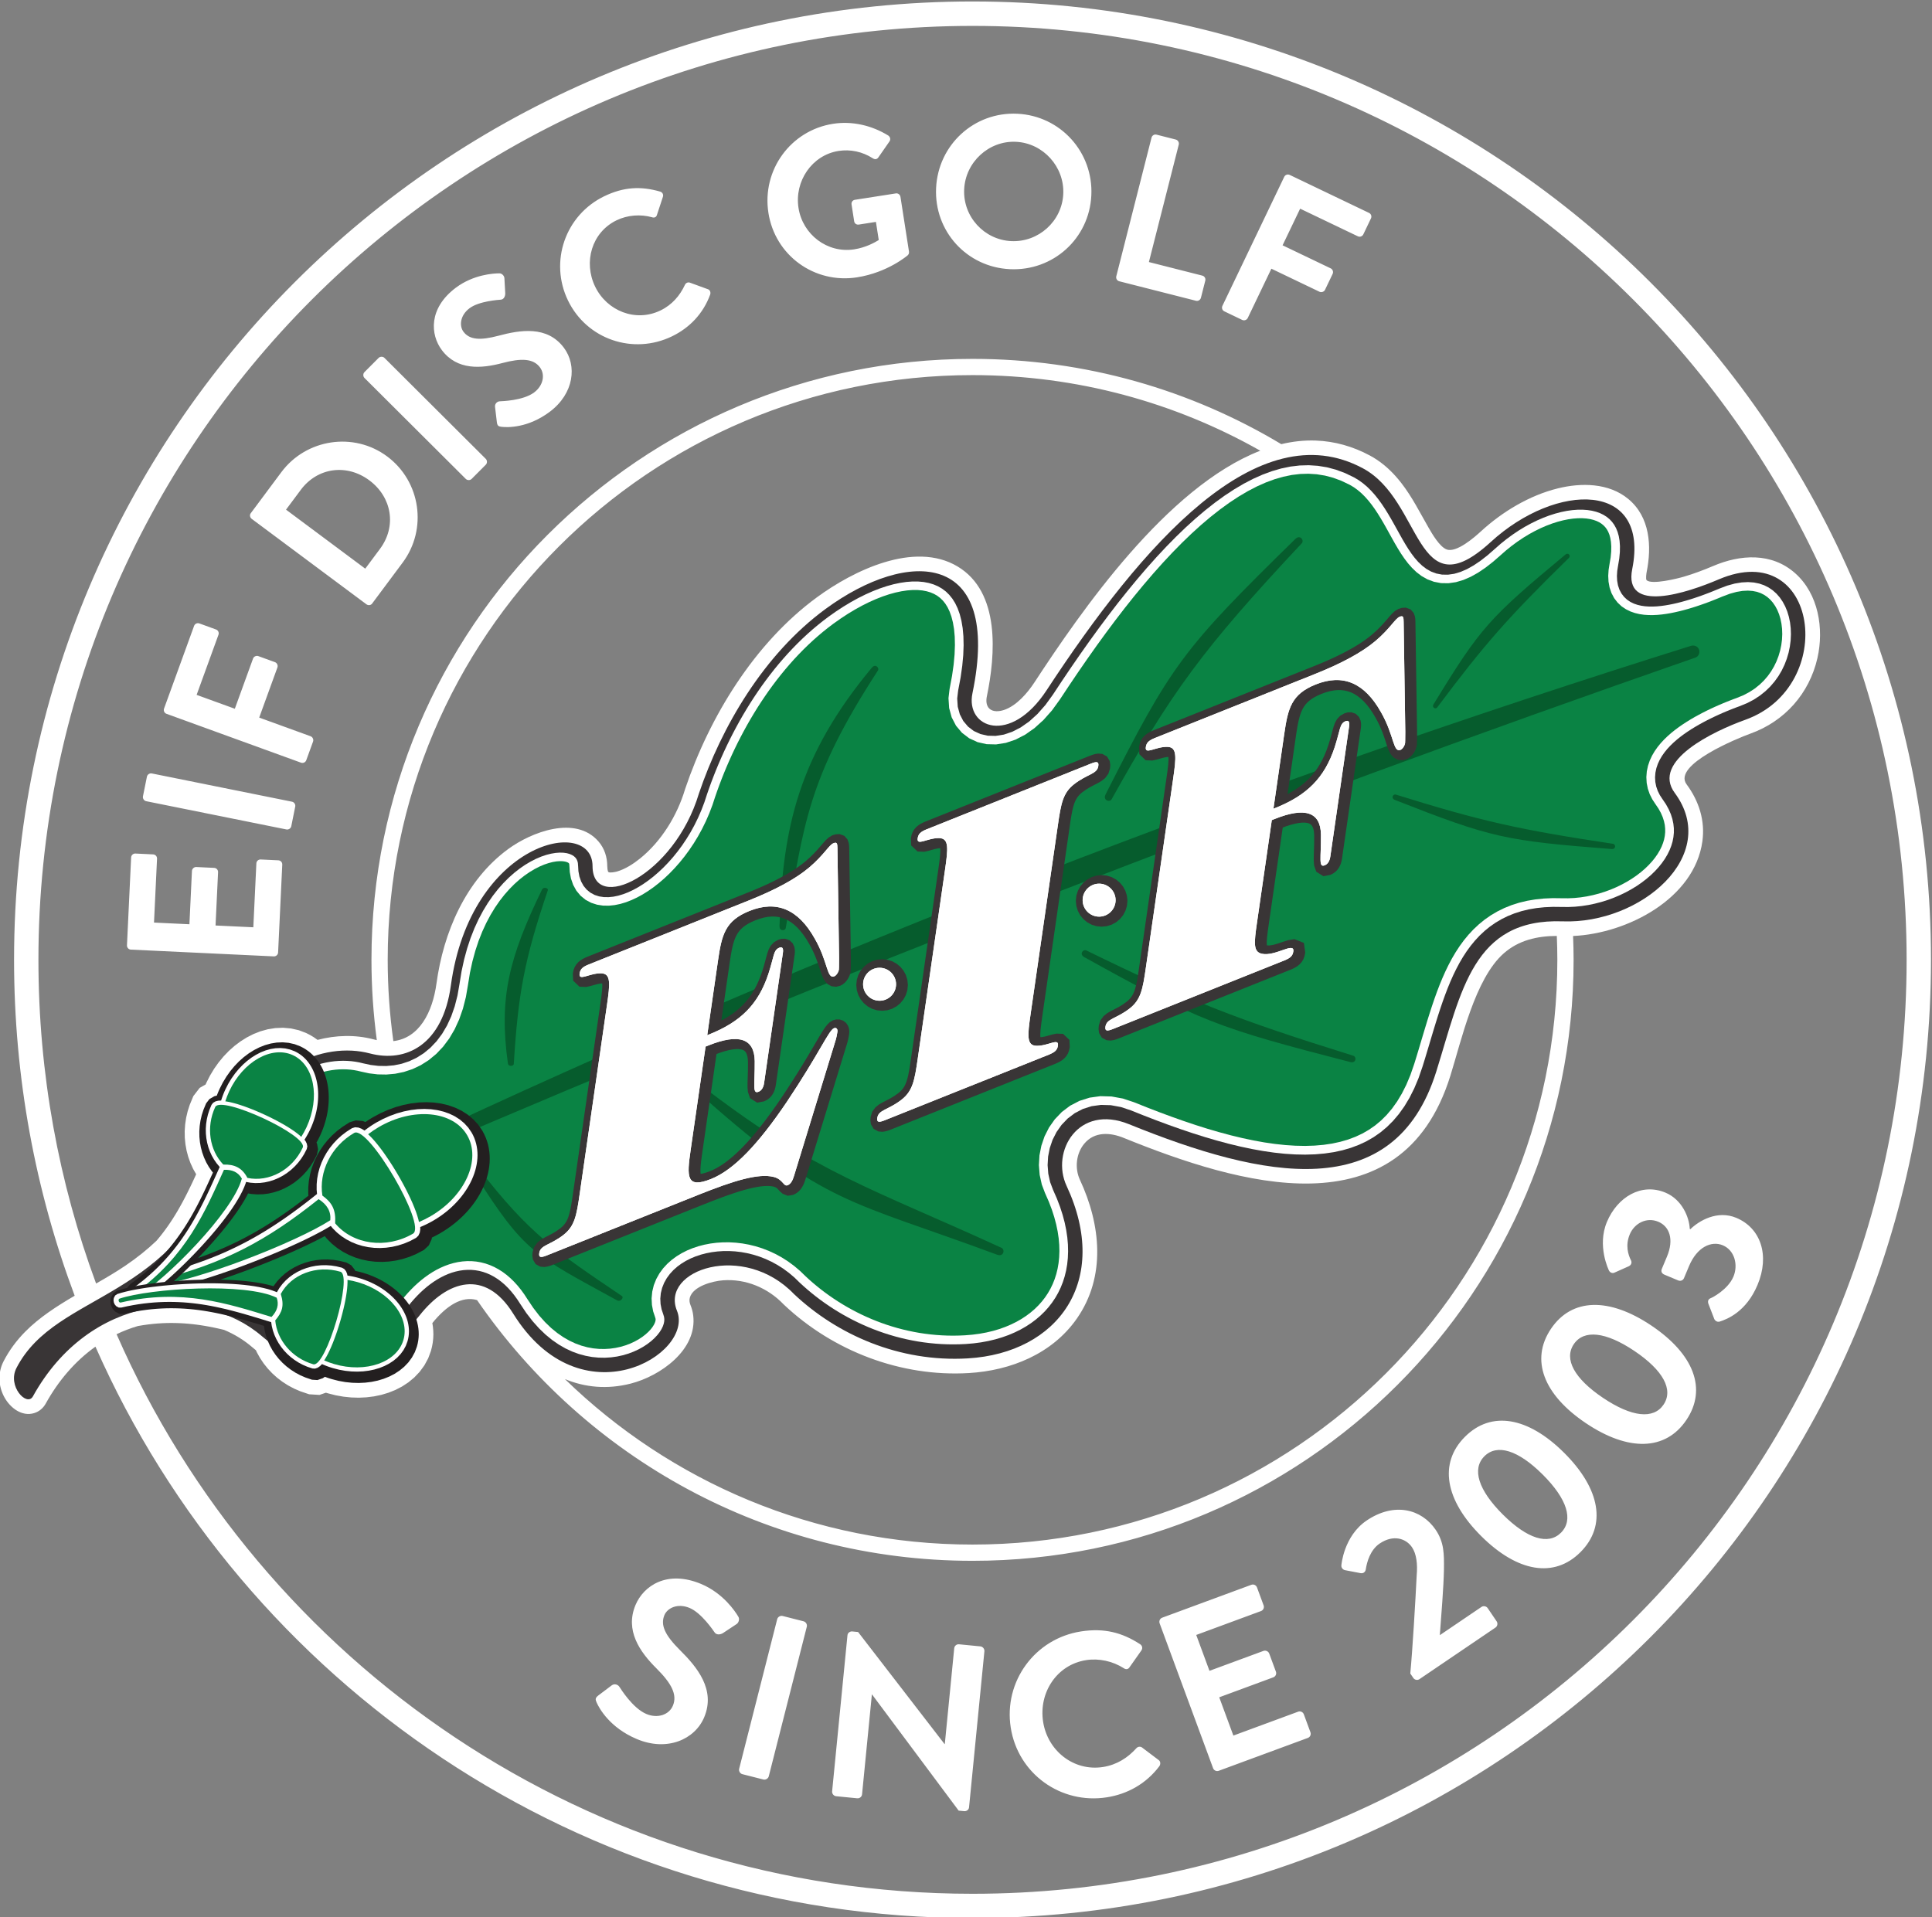 <?xml version="1.0" encoding="UTF-8"?> <svg xmlns="http://www.w3.org/2000/svg" width="224.69" height="222.99" version="1.1" viewBox="0 0 224.69 222.99" xml:space="preserve"><rect x="0" y="0" width="224.69" height="222.99" fill="#808080" stroke="none"/><defs><clipPath id="clipPath23"><path d="M 0,841.89 H 595.276 V 0 H 0 Z"></path></clipPath></defs><g transform="matrix(1.333 0 0 -1.333 -285.09 673.35)"><g clip-path="url(#clipPath23)"><g transform="translate(298.72 505.01)"><path d="m0 0c46.183 0 83.622-37.439 83.622-83.622s-37.439-83.622-83.622-83.622c-34.169 0-63.547 20.496-76.522 49.863-1.779-1.267-3.24-2.983-4.332-4.959-0.222-0.402-0.575-0.706-1.017-0.84-1.083-0.328-2.089 0.47-2.586 1.366-0.544 0.979-0.598 2.153-0.08 3.156 0.497 0.964 1.135 1.822 1.897 2.591 1.224 1.235 2.74 2.213 4.306 3.129-3.417 9.123-5.288 19-5.288 29.316 0 46.183 37.439 83.622 83.622 83.622m-16.492-113.68c-1.372 1.429-3.287 2.234-5.275 2.088-0.885-0.065-2.613-0.504-2.896-1.513-0.063-0.227-0.024-0.449 0.063-0.664 0.117-0.285 0.195-0.584 0.232-0.89 0.367-3.01-2.878-5.285-5.444-5.943-2.073-0.531-4.015-0.33-5.75 0.391 9.19-8.935 21.732-14.44 35.562-14.44 28.18 0 51.024 22.844 51.024 51.024 0 0.699-0.019 1.393-0.046 2.085-1.696-2e-3 -3.328-0.368-4.64-1.529-2.501-2.21-3.676-7.563-4.652-10.688-4.302-13.777-18.537-9.447-28.504-5.402-1.191 0.484-2.549 0.559-3.437-0.515-0.71-0.86-0.841-2.143-0.374-3.147 1.813-3.888 2.3-8.427-0.269-12.109-2.153-3.086-5.772-4.537-9.43-4.754-5.916-0.349-11.822 1.907-16.119 5.962l-0.023 0.022zm-26.736 0.363c-1.302 0.384-2.657-0.474-3.901-2.007l0.048-0.302 0.032-0.341 0.011-0.35-0.015-0.354-0.039-0.351-0.063-0.351-0.099-0.391-0.237-0.635-0.336-0.621-0.411-0.56-0.469-0.493-0.515-0.426-0.551-0.361-0.581-0.3-0.604-0.241-0.623-0.187-0.64-0.133-0.653-0.081-0.663-0.032-0.674 0.02-0.679 0.07-0.684 0.122-0.647 0.165-0.194 0.058-0.562-0.193-0.901 0.056-0.779 0.264-0.547 0.237-0.52 0.278-0.49 0.316-0.459 0.351-0.427 0.385-0.392 0.417-0.354 0.444-0.317 0.472-0.277 0.498-0.08 0.179c-0.106 0.085-0.211 0.172-0.315 0.262-0.742 0.64-1.576 1.144-2.465 1.516l-0.217 0.053-0.355 0.08-0.354 0.076-0.356 0.07-0.361 0.064-0.359 0.058-0.362 0.052-0.366 0.044-0.369 0.038-0.369 0.029-0.378 0.021-0.379 0.013-0.384 5e-3 -0.387-5e-3 -0.396-0.015-0.399-0.025-0.407-0.036-0.413-0.047-0.42-0.058-0.426-0.07-0.069-0.013c-0.643-0.189-1.261-0.428-1.852-0.712 12.592-28.744 41.288-48.828 74.678-48.828 45.009 0 81.496 36.487 81.496 81.496s-36.487 81.496-81.496 81.496-81.496-36.487-81.496-81.496c0-9.931 1.777-19.446 5.031-28.246 0.884 0.506 1.754 1.017 2.567 1.568 0.998 0.677 1.891 1.391 2.693 2.155l0.099 0.114 0.242 0.295 0.231 0.295 0.225 0.301 0.215 0.301 0.209 0.306 0.201 0.306 0.195 0.312 0.189 0.311 0.183 0.316 0.179 0.32 0.173 0.319 0.17 0.323 0.167 0.329 0.163 0.328 0.16 0.329 0.158 0.333 0.157 0.338 0.155 0.336-0.261 0.46-0.238 0.52-0.192 0.537-0.146 0.549-0.101 0.559-0.055 0.569-8e-3 0.575 0.039 0.577 0.085 0.576 0.134 0.575 0.182 0.567 0.315 0.76 0.552 0.715 0.516 0.295 0.083 0.184 0.303 0.596 0.359 0.594 0.395 0.557 0.429 0.519 0.461 0.48 0.492 0.437 0.521 0.392 0.551 0.346 0.579 0.295 0.609 0.24 0.635 0.176 0.659 0.107 0.681 0.028 0.691-0.061 0.69-0.156 0.632-0.24 0.359-0.183 0.307-0.184 0.29-0.203 0.04-0.032c1.597 0.419 3.285 0.471 4.895 0.045 0.094-0.025 0.186-0.047 0.277-0.066-0.306 2.292-0.467 4.63-0.467 7.006 0 28.962 23.479 52.441 52.441 52.441 9.849 0 19.064-2.718 26.937-7.441 0.995 0.237 1.997 0.35 3.001 0.314 1.676-0.06 3.262-0.518 4.736-1.31 0.859-0.462 1.599-1.082 2.247-1.808 0.167-0.187 0.327-0.381 0.482-0.579 0.952-1.224 1.614-2.564 2.381-3.897 0.31-0.539 0.965-1.677 1.581-1.908 0.858-0.323 2.454 1.086 2.994 1.581 1.87 1.714 4.232 3.138 6.71 3.748 2.044 0.504 4.443 0.484 6.143-0.924 1.901-1.575 2.056-4.118 1.603-6.376-0.02-0.101-0.096-0.618-5e-3 -0.708 0.433-0.43 2.723 0.146 3.236 0.297 0.869 0.256 1.728 0.577 2.561 0.932 2.384 1.019 5.106 1.198 7.16-0.622 2.043-1.81 2.53-4.846 1.947-7.406-0.705-3.096-2.859-5.522-5.85-6.594-1.047-0.376-6.829-2.716-5.565-4.425 1.077-1.456 1.628-3.161 1.378-4.973-0.689-4.983-6.527-8.045-11.281-8.261 0.027-0.691 0.045-1.384 0.045-2.081 0-28.963-23.478-52.441-52.441-52.441-17.94 0-33.773 9.011-43.228 22.751m-7.303 22.598c2.269 0.262 3.421 2.529 3.762 5.024 0.609 4.456 2.533 9.005 6.253 11.733 2.024 1.484 5.871 2.974 7.876 0.671 0.529-0.608 0.77-1.368 0.772-2.167 0-0.079 0.021-0.45 0.099-0.507 0.133-0.096 0.618 8e-3 0.755 0.047 0.717 0.205 1.449 0.682 2.023 1.147 1.856 1.503 3.224 3.745 3.906 6.018l0.013 0.042c2.141 6.327 6.045 12.721 11.5 16.722 3.131 2.297 8.476 4.949 12.263 2.69 3.747-2.235 3.314-7.701 2.559-11.337-0.074-0.353-0.067-0.793 0.21-1.062 0.328-0.32 0.879-0.26 1.275-0.129 1.103 0.365 2.057 1.481 2.671 2.418 4.022 6.138 11.516 17.033 19.7 20.209-7.413 4.198-15.979 6.597-25.106 6.597-28.18 0-51.024-22.845-51.024-51.024 0-2.407 0.171-4.774 0.493-7.092m17.733-57.707c0.225-0.515 1.149-2.204 3.512-3.197 2.645-1.112 5.064-0.03 5.875 1.902 1.017 2.42-0.627 4.39-2.14 5.886-1.259 1.258-1.701 2.15-1.33 3.031 0.252 0.601 1.133 1.069 2.202 0.62 1.032-0.434 2.064-1.971 2.174-2.127 0.162-0.245 0.507-0.213 0.751-0.051l1.163 0.77c0.21 0.132 0.287 0.475 0.147 0.666-0.257 0.439-1.311 2.029-3.224 2.833-2.983 1.253-5.033-0.159-5.734-1.828-0.93-2.214 0.361-4.08 1.825-5.534 1.308-1.3 1.838-2.295 1.436-3.252-0.338-0.807-1.338-1.137-2.313-0.728-1.22 0.513-2.274 2.258-2.344 2.354-0.114 0.202-0.433 0.336-0.694 0.136l-1.163-0.879c-0.295-0.23-0.241-0.363-0.143-0.602m12.437-5.79c-0.05-0.197 0.083-0.419 0.28-0.47l1.834-0.466c0.197-0.05 0.42 0.083 0.47 0.28l3.319 13.055c0.05 0.197-0.083 0.419-0.28 0.47l-1.834 0.466c-0.197 0.05-0.42-0.083-0.47-0.28zm8.111-1.971c-0.02-0.203 0.145-0.403 0.347-0.423l1.843-0.181c0.222-0.022 0.402 0.144 0.422 0.347l0.856 8.707 0.021-1e-3 7.55-10.128 0.486-0.047c0.203-0.02 0.401 0.124 0.421 0.327l1.34 13.628c0.02 0.202-0.144 0.402-0.347 0.422l-1.863 0.183c-0.223 0.022-0.403-0.144-0.423-0.347l-0.822-8.363-0.02 2e-3 -7.544 9.779-0.506 0.05c-0.203 0.019-0.401-0.124-0.421-0.327zm15.583 5.568c0.627-4.022 4.362-6.714 8.383-6.087 1.789 0.279 3.421 1.172 4.581 2.712 0.119 0.162 0.119 0.43-0.064 0.546l-1.447 1.092c-0.139 0.102-0.364 0.088-0.503-0.078-0.738-0.815-1.691-1.437-2.897-1.626-2.574-0.401-4.836 1.43-5.227 3.943-0.395 2.533 1.179 4.982 3.753 5.383 1.126 0.175 2.32-0.092 3.281-0.704 0.186-0.135 0.386-0.104 0.503 0.078l1.028 1.459c0.136 0.185 0.098 0.427-0.107 0.559-1.559 1.013-3.126 1.428-5.157 1.112-4.021-0.627-6.754-4.368-6.127-8.389m17.654-3.543c0.07-0.191 0.286-0.306 0.497-0.228l7.769 2.866c0.209 0.078 0.299 0.306 0.228 0.497l-0.577 1.565c-0.071 0.191-0.287 0.307-0.496 0.229l-5.651-2.085-1.233 3.341 4.715 1.74c0.192 0.07 0.307 0.286 0.23 0.496l-0.585 1.584c-0.071 0.191-0.306 0.3-0.497 0.229l-4.715-1.739-1.155 3.13 5.65 2.085c0.21 0.078 0.3 0.306 0.229 0.497l-0.577 1.565c-0.071 0.191-0.287 0.307-0.497 0.229l-7.769-2.867c-0.21-0.077-0.299-0.305-0.229-0.496zm17.47 7.872c0.114-0.168 0.351-0.228 0.537-0.103l6.634 4.501c0.169 0.114 0.217 0.369 0.103 0.537l-0.788 1.162c-0.115 0.168-0.369 0.217-0.537 0.103l-3.637-2.467c0.127 1.733 0.333 4.184 0.36 5.702 0.017 1.389 0.02 2.399-0.722 3.494-1.234 1.818-3.62 2.437-6.028 0.804-2.004-1.36-2.198-3.901-2.198-3.901-0.026-0.215 0.144-0.394 0.314-0.426l1.357-0.26c0.226-0.044 0.411 0.082 0.454 0.308 0.102 0.684 0.404 1.724 1.212 2.273 1.213 0.822 2.31 0.436 2.824-0.322 0.389-0.572 0.497-1.458 0.41-2.451-0.112-2.264-0.36-6.465-0.558-8.566zm14.588 10.984c2.298 2.306 1.731 5.514-1.426 8.659-3.156 3.145-6.366 3.701-8.664 1.395-2.297-2.306-1.731-5.514 1.425-8.659 3.157-3.145 6.366-3.701 8.665-1.395m-1.701 1.695c-1.106-1.11-2.934-0.552-5.082 1.588-2.133 2.126-2.712 3.966-1.606 5.076s2.949 0.538 5.082-1.588c2.147-2.14 2.712-3.966 1.606-5.076m10.939 9.835c1.817 2.701 0.65 5.742-3.047 8.229-3.698 2.487-6.954 2.422-8.772-0.279-1.817-2.702-0.65-5.743 3.048-8.23 3.697-2.487 6.954-2.422 8.771 0.28m-1.992 1.34c-0.875-1.3-2.776-1.101-5.291 0.592-2.499 1.681-3.418 3.377-2.544 4.677 0.875 1.3 2.793 1.09 5.292-0.591 2.515-1.693 3.417-3.378 2.543-4.678m4.887 7.241c0.661 0.208 2.324 0.856 3.309 3.201 1.088 2.589 0.275 4.961-1.845 5.851-1.67 0.702-3.266-0.261-4.011-0.985l-0.057 0.023c-0.04 1.01-0.67 2.556-2.115 3.162-2.101 0.883-4.197-0.377-5.111-2.553-0.883-2.101 0.169-4.221 0.169-4.221 0.076-0.186 0.293-0.3 0.488-0.205l1.249 0.557c0.221 0.106 0.289 0.32 0.194 0.514-0.241 0.477-0.514 1.298-0.105 2.274 0.402 0.956 1.459 1.528 2.49 1.094 0.957-0.402 1.396-1.513 0.749-3.051l-0.441-1.051c-0.094-0.225-0.019-0.411 0.225-0.514l1.182-0.496c0.225-0.095 0.439-7e-3 0.525 0.198l0.441 1.051c0.71 1.689 1.97 2.219 2.945 1.809 1.032-0.433 1.354-1.716 0.928-2.73-0.48-1.144-1.883-1.856-1.982-1.881-0.213-0.087-0.284-0.256-0.205-0.488l0.518-1.343c0.084-0.168 0.282-0.273 0.46-0.216m-126.14 31.869c0.188-9e-3 0.365 0.134 0.375 0.341l0.363 7.667c0.01 0.206-0.152 0.366-0.341 0.375l-1.544 0.073c-0.189 9e-3 -0.366-0.134-0.375-0.341l-0.265-5.576-3.296 0.156 0.22 4.653c9e-3 0.189-0.133 0.365-0.34 0.375l-1.564 0.074c-0.189 9e-3 -0.366-0.152-0.375-0.341l-0.22-4.653-3.09 0.147 0.264 5.576c0.01 0.207-0.152 0.366-0.341 0.374l-1.545 0.074c-0.188 9e-3 -0.364-0.134-0.374-0.341l-0.363-7.667c-0.01-0.207 0.152-0.366 0.34-0.375zm1.102 11.076c0.185-0.038 0.385 0.095 0.422 0.28l0.346 1.719c0.038 0.185-0.095 0.385-0.28 0.422l-12.238 2.467c-0.186 0.037-0.385-0.096-0.422-0.281l-0.347-1.719c-0.037-0.185 0.095-0.385 0.281-0.422zm1.271 5.827c0.178-0.064 0.389 0.02 0.459 0.215l0.593 1.631c0.064 0.177-0.038 0.395-0.214 0.459l-4.485 1.629 1.59 4.378c0.064 0.178-0.037 0.395-0.215 0.459l-1.453 0.528c-0.178 0.065-0.395-0.037-0.459-0.214l-1.59-4.379-3.333 1.211 1.906 5.246c0.071 0.196-0.037 0.396-0.215 0.46l-1.453 0.528c-0.177 0.064-0.388-0.02-0.459-0.215l-2.621-7.214c-0.07-0.195 0.037-0.395 0.215-0.459zm5.709 13.819c0.152-0.113 0.378-0.093 0.491 0.058l2.67 3.584c2.174 2.919 1.58 7.077-1.354 9.263-2.904 2.163-7.059 1.543-9.233-1.376l-2.67-3.585c-0.113-0.151-0.067-0.374 0.084-0.486zm-0.104 3.111-6.912 5.149 1.285 1.724c1.464 1.966 4.016 2.299 5.983 0.834 1.981-1.476 2.393-4.017 0.928-5.983zm8.774 7.829c0.133-0.133 0.373-0.133 0.507 1e-3l1.238 1.242c0.133 0.133 0.132 0.373-1e-3 0.507l-8.843 8.813c-0.133 0.133-0.373 0.132-0.507-1e-3l-1.238-1.242c-0.133-0.134-0.133-0.374 1e-3 -0.507zm3.125 4.547c0.516-0.06 2.3-0.112 4.2 1.314 2.127 1.597 2.394 4.038 1.228 5.591-1.461 1.945-3.806 1.552-5.711 1.042-1.595-0.42-2.516-0.356-3.048 0.353-0.362 0.483-0.325 1.406 0.535 2.052 0.829 0.623 2.541 0.729 2.719 0.744 0.271 0.016 0.407 0.306 0.391 0.578l-0.072 1.29c-7e-3 0.23-0.245 0.452-0.464 0.429-0.471 0-2.236-0.099-3.775-1.254-2.398-1.8-2.227-4.1-1.22-5.443 1.337-1.78 3.434-1.62 5.282-1.129 1.652 0.438 2.697 0.397 3.273-0.372 0.488-0.648 0.284-1.603-0.5-2.192-0.98-0.735-2.87-0.763-2.979-0.774-0.215 4e-3 -0.471-0.189-0.434-0.491l0.159-1.342c0.046-0.344 0.178-0.362 0.416-0.396m5.79 11.023c1.645-3.394 5.685-4.768 9.079-3.123 1.51 0.731 2.715 1.964 3.326 3.644 0.062 0.176-0.011 0.413-0.205 0.466l-1.578 0.576c-0.151 0.053-0.346-0.021-0.425-0.205-0.433-0.923-1.109-1.732-2.127-2.225-2.173-1.053-4.674-0.044-5.702 2.078-1.036 2.138-0.304 4.735 1.869 5.788 0.95 0.46 2.082 0.548 3.099 0.265 0.201-0.07 0.371 0.012 0.424 0.206l0.517 1.571c0.07 0.201-0.029 0.404-0.247 0.466-1.656 0.476-3.158 0.419-4.872-0.411-3.394-1.645-4.803-5.701-3.158-9.096m17.485 7.65c0.58-3.726 4.021-6.206 7.729-5.628 2.702 0.421 4.433 1.931 4.433 1.931 0.065 0.068 0.126 0.172 0.102 0.321l-0.743 4.771c-0.029 0.186-0.204 0.33-0.391 0.302l-3.577-0.558c-0.206-0.032-0.331-0.204-0.299-0.409l0.229-1.472c0.029-0.186 0.201-0.313 0.406-0.281l1.491 0.233 0.247-1.584c-0.349-0.207-1.102-0.649-2.145-0.811-2.348-0.366-4.498 1.302-4.857 3.614-0.363 2.329 1.171 4.61 3.5 4.973 1.025 0.159 2.07-0.059 2.982-0.642 0.191-0.123 0.359-0.097 0.484 0.075l0.967 1.391c0.126 0.173 0.072 0.393-0.1 0.519-1.436 0.883-3.139 1.286-4.817 1.025-3.708-0.578-6.222-4.043-5.641-7.77m14.63 2.168c-0.179-3.768 2.674-6.905 6.442-7.084 3.768-0.178 6.924 2.674 7.102 6.442 0.179 3.767-2.691 6.943-6.459 7.122-3.768 0.178-6.906-2.713-7.085-6.48m2.449-0.117c0.112 2.374 2.147 4.26 4.52 4.148 2.373-0.113 4.239-2.184 4.126-4.557-0.112-2.374-2.163-4.221-4.537-4.109-2.373 0.113-4.221 2.145-4.109 4.518m13.272-7.587c-0.047-0.183 0.058-0.384 0.259-0.435l6.689-1.701c0.201-0.051 0.389 0.077 0.436 0.259l0.381 1.499c0.047 0.183-0.058 0.384-0.259 0.436l-4.661 1.184 2.607 10.254c0.046 0.183-0.077 0.389-0.26 0.436l-1.681 0.427c-0.201 0.051-0.389-0.076-0.436-0.259zm9.258-2.582c-0.081-0.171-0.018-0.389 0.169-0.478l1.564-0.75c0.171-0.081 0.397-2e-3 0.478 0.169l2.062 4.303 4.2-2.013c0.171-0.081 0.397-1e-3 0.479 0.169l0.667 1.395c0.082 0.17 3e-3 0.396-0.168 0.477l-4.201 2.013 1.532 3.197 5.034-2.411c0.187-0.09 0.397-2e-3 0.478 0.168l0.668 1.395c0.082 0.17 0.019 0.388-0.168 0.478l-6.922 3.316c-0.188 0.089-0.397 1e-3 -0.478-0.169z" fill="#fff" fill-rule="evenodd"></path></g><g transform="translate(363.82 454.58)"><path d="m0 0c-2.747-1.173-8.332-3.031-7.543 0.903 1.544 7.7-6.613 7.614-12.344 2.36-6.624-6.072-5.89 3.601-11.15 6.428-9.162 4.924-19.216-6.57-27.598-19.362-3.172-4.841-7.099-3.285-6.472-0.268 2.592 12.475-5.603 12.653-12.818 7.359-5.398-3.96-9.08-10.291-11.046-16.102-2.166-7.215-9.275-10.478-9.281-6.34-6e-3 4.418-10.646 2.143-12.361-10.408-0.712-5.212-3.932-6.765-7.073-5.933-3.983 1.055-9.885-1.086-12.457-8.688-4.456-13.175-14.847-11.936-18.369-18.759-0.825-1.599 0.919-3.413 1.434-2.48 4.922 8.907 14.801 9.721 19.969 5.26 5.088-4.392 10.716-2.067 13.764 1.801 2.404 3.049 5.717 4.11 8.168 0.163 5.902-9.505 15.843-3.547 14.289 0.252-1.455 3.559 5.802 6.042 10.208 1.456 3.739-3.529 9.167-5.971 15.169-5.617 7.871 0.466 12.482 6.761 8.618 15.051-1.394 2.991 1.015 7.182 5.447 5.383 11.713-4.753 23.144-7.131 26.807 4.599 2.2 7.045 3.205 13.393 11.036 13.103 6.775-0.251 13.812 5.741 9.769 11.206-2.065 2.792 3.38 5.387 6.16 6.384 8.123 2.913 6.371 15.963-2.326 12.249" fill="#393536" fill-rule="evenodd"></path></g><g transform="translate(337.61 456.1)"><path d="m0 0-0.308 0.352-0.286 0.377-0.271 0.399-0.259 0.417-0.251 0.428-0.246 0.439-0.496 0.893-0.254 0.449-0.26 0.443-0.27 0.435-0.281 0.423-0.294 0.407-0.308 0.386-0.325 0.364-0.343 0.339-0.363 0.309-0.385 0.279-0.411 0.245-0.791 0.38-0.789 0.292-0.788 0.208-0.788 0.128-0.79 0.051-0.793-0.023-0.798-0.094-0.804-0.166-0.81-0.234-0.817-0.301-0.824-0.367-0.831-0.432-0.836-0.494-0.841-0.554-0.845-0.613-0.847-0.669-0.849-0.721-0.851-0.772-0.849-0.819-0.85-0.866-0.847-0.907-0.845-0.946-0.841-0.984-0.838-1.017-0.834-1.047-0.827-1.077-0.823-1.101-0.815-1.124-0.809-1.144-0.801-1.16-0.793-1.174-0.802-1.213-0.654-0.904-0.698-0.789-0.719-0.651-0.735-0.515-0.74-0.381-0.736-0.248-0.718-0.113-0.688 0.017-0.64 0.147-0.579 0.266-0.502 0.384-0.411 0.488-0.302 0.584-0.181 0.66-0.047 0.719 0.082 0.692 0.215 1.146 0.143 1.009 0.087 0.934 0.032 0.86-0.018 0.786-0.065 0.714-0.108 0.643-0.147 0.576-0.184 0.51-0.215 0.449-0.246 0.392-0.274 0.339-0.3 0.292-0.329 0.246-0.357 0.205-0.386 0.164-0.417 0.124-0.445 0.084-0.474 0.042-0.502 2e-3 -0.527-0.039-0.551-0.081-0.572-0.122-0.59-0.163-0.606-0.203-0.62-0.242-0.63-0.281-0.638-0.318-0.643-0.355-0.647-0.39-0.647-0.423-0.647-0.457-0.473-0.357-0.466-0.372-0.457-0.384-0.449-0.397-0.439-0.408-0.43-0.42-0.421-0.43-0.412-0.441-0.402-0.449-0.394-0.46-0.384-0.468-0.375-0.476-0.365-0.484-0.357-0.491-0.346-0.498-0.338-0.504-0.328-0.509-0.318-0.515-0.31-0.519-0.299-0.523-0.289-0.527-0.281-0.53-0.271-0.532-0.261-0.534-0.252-0.535-0.241-0.536-0.232-0.536-0.223-0.536-0.212-0.535-0.203-0.533-0.193-0.532-0.183-0.527-0.223-0.682-0.265-0.695-0.291-0.67-0.316-0.643-0.338-0.616-0.359-0.587-0.375-0.559-0.391-0.529-0.404-0.5-0.415-0.468-0.424-0.439-0.432-0.407-0.435-0.374-0.44-0.343-0.441-0.309-0.442-0.276-0.44-0.241-0.438-0.206-0.435-0.168-0.432-0.13-0.428-0.089-0.423-0.043-0.416 6e-3 -0.408 0.062-0.39 0.126-0.364 0.194-0.326 0.264-0.276 0.331-0.214 0.389-0.15 0.431-0.087 0.467-0.024 0.424-0.023 0.292-0.046 0.179-0.068 0.147-0.095 0.134-0.13 0.122-0.165 0.107-0.209 0.092-0.25 0.07-0.293 0.042-0.33 9e-3 -0.363-0.027-0.393-0.066-0.418-0.106-0.439-0.149-0.455-0.193-0.467-0.238-0.476-0.283-0.481-0.33-0.481-0.378-0.479-0.425-0.472-0.475-0.464-0.526-0.45-0.576-0.434-0.628-0.414-0.681-0.392-0.736-0.364-0.791-0.335-0.849-0.299-0.906-0.264-0.966-0.222-1.025-0.183-1.123-0.171-0.986-0.242-0.947-0.304-0.874-0.367-0.8-0.427-0.724-0.484-0.648-0.537-0.566-0.581-0.48-0.618-0.393-0.646-0.307-0.663-0.22-0.675-0.138-0.679-0.06-0.679 0.011-0.676 0.081-0.64 0.138-0.363 0.087-0.34 0.06-0.347 0.045-0.356 0.026-0.361 9e-3 -0.366-0.011-0.371-0.028-0.375-0.049-0.377-0.067-0.38-0.088-0.381-0.107-0.382-0.13-0.382-0.149-0.382-0.172-0.381-0.192-0.379-0.217-0.376-0.238-0.373-0.261-0.37-0.286-0.366-0.31-0.36-0.335-0.355-0.36-0.349-0.387-0.342-0.415-0.334-0.441-0.325-0.469-0.316-0.499-0.306-0.528-0.295-0.558-0.283-0.589-0.27-0.62-0.265-0.673-0.331-0.837-0.364-0.824-0.388-0.792-0.414-0.76-0.438-0.73-0.463-0.699-0.487-0.671-0.51-0.642-0.533-0.616-0.557-0.589-2.062-4.769 0.732 0.05 0.721 0.016 0.713-0.019 0.702-0.055 0.694-0.094 0.683-0.133 0.674-0.175 0.664-0.216 0.653-0.26 0.643-0.305 0.632-0.349 0.621-0.396 0.611-0.443 0.582-0.476 0.462-0.378 0.444-0.327 0.444-0.29 0.443-0.256 0.441-0.222 0.439-0.189 0.437-0.159 0.434-0.128 0.43-0.1 0.428-0.072 0.424-0.044 0.42-0.02 0.416 6e-3 0.413 0.029 0.407 0.052 0.403 0.075 0.399 0.096 0.393 0.116 0.387 0.137 0.381 0.155 0.376 0.175 0.367 0.191 0.36 0.209 0.351 0.225 0.343 0.24 0.334 0.254 0.324 0.268 0.312 0.281 0.302 0.292 0.289 0.303 0.277 0.313 0.276 0.337 0.24 0.295 0.26 0.299 0.267 0.286 0.274 0.275 0.281 0.26 0.287 0.245 0.294 0.231 0.301 0.214 0.307 0.198 0.313 0.18 0.32 0.162 0.325 0.142 0.331 0.12 0.335 0.097 0.339 0.074 0.342 0.05 0.343 0.023 0.343-3e-3 0.343-0.031 0.34-0.059 0.336-0.087 0.332-0.116 0.326-0.144 0.318-0.172 0.312-0.199 0.303-0.227 0.297-0.254 0.287-0.281 0.28-0.309 0.272-0.337 0.264-0.364 0.241-0.37 0.545-0.816 0.547-0.709 0.56-0.626 0.57-0.547 0.577-0.472 0.582-0.402 0.585-0.335 0.584-0.272 0.582-0.212 0.579-0.156 0.571-0.105 0.563-0.055 0.552-0.01 0.538 0.034 0.522 0.072 0.503 0.11 0.483 0.142 0.458 0.173 0.431 0.199 0.4 0.221 0.368 0.241 0.331 0.254 0.291 0.264 0.25 0.267 0.207 0.266 0.161 0.258 0.118 0.245 0.077 0.229 0.041 0.211 7e-3 0.196-0.025 0.191-0.082 0.265-0.13 0.384-0.09 0.466-0.022 0.473 0.044 0.472 0.113 0.461 0.174 0.438 0.228 0.408 0.273 0.373 0.311 0.338 0.342 0.303 0.368 0.269 0.392 0.238 0.414 0.209 0.433 0.179 0.451 0.15 0.466 0.12 0.482 0.093 0.494 0.063 0.505 0.034 0.514 2e-3 0.522-0.029 0.526-0.062 0.532-0.096 0.531-0.131 0.532-0.167 0.529-0.204 0.524-0.243 0.517-0.282 0.507-0.322 0.495-0.365 0.481-0.407 0.433-0.422 0.339-0.312 0.35-0.308 0.36-0.301 0.368-0.294 0.377-0.287 0.386-0.279 0.394-0.271 0.401-0.264 0.41-0.254 0.418-0.246 0.426-0.237 0.432-0.228 0.439-0.216 0.447-0.208 0.454-0.198 0.458-0.186 0.466-0.175 0.472-0.165 0.477-0.152 0.483-0.141 0.488-0.128 0.494-0.117 0.498-0.103 0.502-0.091 0.508-0.077 0.512-0.063 0.516-0.05 0.519-0.036 0.524-0.021 0.527-6e-3 0.53 8e-3 0.529 0.023 0.686 0.058 0.659 0.087 0.636 0.118 0.612 0.146 0.588 0.174 0.561 0.2 0.536 0.227 0.508 0.25 0.48 0.274 0.452 0.297 0.424 0.318 0.394 0.338 0.367 0.358 0.336 0.378 0.308 0.397 0.278 0.415 0.249 0.436 0.219 0.454 0.189 0.475 0.158 0.495 0.126 0.516 0.093 0.536 0.058 0.557 0.022 0.578-0.014 0.601-0.054 0.62-0.095 0.64-0.136 0.659-0.18 0.678-0.225 0.696-0.272 0.712-0.338 0.772-0.251 0.664-0.163 0.735-0.059 0.75 0.043 0.75 0.145 0.739 0.243 0.716 0.344 0.679 0.44 0.627 0.536 0.559 0.623 0.469 0.701 0.364 0.764 0.242 0.815 0.112 0.854-0.024 0.887-0.163 0.889-0.296 1.116-0.446 1.084-0.418 1.078-0.4 1.071-0.379 1.062-0.356 1.052-0.332 1.041-0.304 1.026-0.276 1.012-0.243 0.995-0.211 0.977-0.176 0.956-0.139 0.934-0.1 0.91-0.059 0.885-0.017 0.857 0.026 0.828 0.073 0.797 0.117 0.765 0.165 0.731 0.213 0.697 0.262 0.663 0.311 0.629 0.362 0.596 0.416 0.566 0.474 0.535 0.533 0.506 0.598 0.476 0.667 0.445 0.742 0.412 0.819 0.378 0.901 0.346 1.002 0.197 0.636 0.195 0.648 0.193 0.644 0.191 0.641 0.191 0.635 0.192 0.628 0.195 0.622 0.2 0.613 0.206 0.605 0.214 0.594 0.223 0.584 0.236 0.572 0.249 0.559 0.265 0.545 0.282 0.531 0.303 0.515 0.325 0.498 0.349 0.477 0.376 0.456 0.403 0.433 0.433 0.405 0.462 0.376 0.493 0.343 0.522 0.308 0.552 0.272 0.581 0.233 0.611 0.194 0.638 0.154 0.669 0.113 0.7 0.073 0.731 0.032 0.739-8e-3 0.608-5e-3 0.583 0.027 0.58 0.059 0.577 0.089 0.571 0.119 0.562 0.145 0.552 0.172 0.538 0.198 0.524 0.222 0.507 0.244 0.487 0.265 0.465 0.284 0.441 0.302 0.415 0.319 0.387 0.331 0.357 0.344 0.326 0.355 0.291 0.361 0.258 0.369 0.221 0.372 0.186 0.376 0.149 0.378 0.113 0.38 0.075 0.382 0.039 0.387-1e-3 0.392-0.042 0.398-0.087 0.409-0.133 0.42-0.186 0.428-0.242 0.44-0.327 0.484-0.205 0.312-0.182 0.365-0.133 0.384-0.08 0.399-0.023 0.407 0.032 0.406 0.084 0.395 0.129 0.377 0.166 0.357 0.197 0.335 0.222 0.314 0.241 0.297 0.261 0.28 0.276 0.267 0.289 0.254 0.302 0.243 0.312 0.233 0.322 0.223 0.329 0.215 0.336 0.206 0.34 0.198 0.343 0.189 0.344 0.181 0.343 0.172 0.343 0.165 0.338 0.156 0.333 0.148 0.326 0.139 0.318 0.13 0.306 0.121 0.296 0.113 0.253 0.092 0.665 0.274 0.58 0.306 0.526 0.345 0.474 0.38 0.425 0.412 0.378 0.44 0.333 0.464 0.288 0.487 0.244 0.507 0.199 0.52 0.157 0.531 0.111 0.537 0.069 0.537 0.025 0.534-0.018 0.525-0.06 0.511-0.102 0.492-0.141 0.468-0.181 0.439-0.218 0.407-0.253 0.371-0.289 0.332-0.323 0.289-0.358 0.245-0.392 0.198-0.429 0.148-0.468 0.094-0.511 0.036-0.557-0.029-0.605-0.1-0.655-0.18-0.729-0.275-0.252-0.106-0.291-0.119-0.305-0.12-0.318-0.122-0.329-0.121-0.337-0.119-0.345-0.116-0.352-0.113-0.357-0.106-0.359-0.1-0.362-0.093-0.363-0.083-0.362-0.073-0.36-0.062-0.358-0.048-0.355-0.035-0.35-0.016-0.344 2e-3 -0.34 0.023-0.335 0.048-0.325 0.076-0.317 0.109-0.305 0.149-0.288 0.194-0.261 0.244-0.224 0.293-0.179 0.336-0.127 0.374-0.072 0.402-0.021 0.421 0.027 0.437 0.065 0.411 0.111 0.664 0.054 0.568 8e-3 0.514-0.033 0.465-0.07 0.416-0.105 0.371-0.134 0.328-0.163 0.293-0.191 0.26-0.218 0.23-0.248 0.202-0.277 0.175-0.306 0.148-0.337 0.12-0.364 0.09-0.393 0.06-0.417 0.03-0.44-3e-3 -0.462-0.035-0.48-0.067-0.496-0.101-0.509-0.134-0.519-0.166-0.528-0.2-0.533-0.23-0.536-0.263-0.537-0.294-0.535-0.325-0.53-0.355-0.525-0.385-0.516-0.414-0.525-0.461-0.626-0.547-0.618-0.481-0.594-0.401-0.577-0.324-0.564-0.244-0.555-0.165-0.543-0.078-0.523 8e-3 -0.494 0.095-0.454 0.169-0.412 0.233-0.372 0.282z" fill="#fff" fill-rule="evenodd"></path></g><g transform="translate(337.06 455.59)"><path d="m0 0-0.347 0.396-0.314 0.414-0.291 0.428-0.272 0.438-0.26 0.443-0.251 0.446-0.494 0.893-0.25 0.441-0.252 0.429-0.259 0.417-0.267 0.402-0.274 0.38-0.284 0.356-0.296 0.331-0.306 0.302-0.32 0.272-0.333 0.242-0.354 0.211-0.729 0.35-0.722 0.267-0.717 0.19-0.717 0.116-0.718 0.047-0.724-0.021-0.733-0.087-0.744-0.154-0.756-0.218-0.769-0.283-0.78-0.348-0.793-0.412-0.802-0.474-0.812-0.535-0.818-0.594-0.826-0.651-0.829-0.704-0.832-0.756-0.835-0.805-0.835-0.851-0.835-0.894-0.834-0.935-0.832-0.972-0.83-1.006-0.825-1.038-0.821-1.067-0.816-1.093-0.81-1.116-0.803-1.137-0.797-1.154-0.789-1.168-0.808-1.221-0.685-0.948-0.751-0.847-0.784-0.71-0.815-0.572-0.836-0.431-0.85-0.285-0.848-0.134-0.831 0.021-0.79 0.18-0.726 0.335-0.634 0.483-0.517 0.616-0.378 0.728-0.221 0.811-0.057 0.863 0.093 0.786 0.216 1.155 0.139 0.975 0.083 0.895 0.03 0.816-0.016 0.738-0.06 0.66-0.099 0.584-0.131 0.51-0.158 0.441-0.18 0.377-0.199 0.318-0.217 0.269-0.234 0.226-0.253 0.19-0.279 0.159-0.306 0.13-0.338 0.101-0.372 0.07-0.406 0.037-0.44 1e-3 -0.471-0.035-0.501-0.074-0.526-0.112-0.549-0.151-0.57-0.191-0.585-0.229-0.6-0.267-0.609-0.304-0.617-0.341-0.623-0.374-0.623-0.409-0.627-0.442-0.456-0.344-0.451-0.36-0.442-0.372-0.434-0.384-0.426-0.396-0.417-0.407-0.409-0.418-0.401-0.428-0.391-0.438-0.383-0.447-0.374-0.456-0.367-0.465-0.356-0.472-0.348-0.479-0.338-0.487-0.33-0.492-0.321-0.498-0.311-0.503-0.303-0.509-0.293-0.511-0.283-0.516-0.275-0.52-0.266-0.52-0.256-0.524-0.246-0.524-0.237-0.526-0.228-0.525-0.218-0.526-0.208-0.524-0.199-0.523-0.189-0.521-0.179-0.516-0.227-0.693-0.277-0.728-0.305-0.702-0.332-0.675-0.354-0.645-0.376-0.616-0.395-0.587-0.41-0.556-0.424-0.524-0.438-0.494-0.447-0.463-0.456-0.431-0.463-0.397-0.469-0.366-0.473-0.331-0.477-0.299-0.48-0.262-0.483-0.226-0.486-0.189-0.492-0.148-0.498-0.103-0.505-0.052-0.511 8e-3 -0.518 0.079-0.512 0.165-0.488 0.259-0.438 0.357-0.369 0.442-0.279 0.508-0.19 0.545-0.106 0.569-0.027 0.464-0.017 0.22-0.013 0.049-9e-3 0.02-0.012 0.017-0.027 0.025-0.058 0.039-0.102 0.044-0.152 0.042-0.203 0.029-0.248 7e-3 -0.291-0.021-0.328-0.055-0.358-0.092-0.385-0.13-0.406-0.172-0.421-0.215-0.434-0.258-0.441-0.303-0.444-0.348-0.444-0.395-0.441-0.443-0.434-0.492-0.423-0.541-0.409-0.592-0.391-0.643-0.371-0.698-0.347-0.753-0.32-0.809-0.286-0.867-0.253-0.927-0.214-0.987-0.18-1.107-0.177-1.02-0.257-1.007-0.327-0.937-0.398-0.868-0.467-0.793-0.535-0.715-0.598-0.631-0.653-0.54-0.696-0.443-0.73-0.346-0.749-0.248-0.76-0.156-0.761-0.068-0.758 0.013-0.749 0.09-0.681 0.147-0.351 0.083-0.3 0.054-0.309 0.04-0.317 0.023-0.323 7e-3 -0.328-8e-3 -0.333-0.026-0.338-0.044-0.341-0.061-0.344-0.079-0.344-0.098-0.348-0.117-0.349-0.137-0.348-0.156-0.349-0.177-0.348-0.198-0.346-0.219-0.345-0.242-0.342-0.264-0.34-0.288-0.336-0.312-0.331-0.337-0.327-0.363-0.322-0.389-0.314-0.416-0.308-0.444-0.3-0.473-0.291-0.503-0.281-0.532-0.271-0.563-0.259-0.595-0.261-0.661-0.335-0.851-0.377-0.852-0.402-0.82-0.429-0.788-0.455-0.756-0.481-0.728-0.506-0.697-0.53-0.668-0.555-0.64-0.577-0.612-0.6-0.586-0.621-0.56-0.642-0.537-0.662-0.515-0.681-0.494-0.701-0.474-0.719-0.457-0.344-0.206 0.756 0.138 0.778 0.115 0.771 0.084 0.764 0.052 0.757 0.017 0.75-0.02 0.744-0.058 0.736-0.1 0.727-0.142 0.719-0.186 0.708-0.231 0.698-0.278 0.686-0.325 0.673-0.372 0.66-0.42 0.646-0.469 0.599-0.49 0.447-0.366 0.413-0.303 0.409-0.269 0.405-0.234 0.402-0.202 0.399-0.172 0.395-0.143 0.389-0.115 0.386-0.089 0.383-0.064 0.38-0.04 0.375-0.018 0.372 5e-3 0.37 0.026 0.366 0.047 0.363 0.067 0.359 0.087 0.356 0.105 0.353 0.124 0.347 0.142 0.343 0.16 0.338 0.176 0.331 0.192 0.325 0.208 0.317 0.222 0.31 0.236 0.3 0.249 0.291 0.26 0.28 0.272 0.27 0.283 0.257 0.291 0.267 0.326 0.247 0.303 0.276 0.318 0.286 0.306 0.294 0.294 0.302 0.279 0.31 0.265 0.32 0.251 0.329 0.235 0.338 0.218 0.347 0.2 0.358 0.18 0.366 0.159 0.375 0.137 0.383 0.112 0.392 0.086 0.396 0.056 0.4 0.028 0.403-4e-3 0.404-0.036 0.401-0.07 0.395-0.102 0.389-0.136 0.382-0.169 0.368-0.199 0.358-0.228 0.346-0.259 0.334-0.287 0.321-0.314 0.31-0.341 0.298-0.369 0.286-0.395 0.249-0.383 0.529-0.791 0.514-0.667 0.523-0.584 0.527-0.507 0.531-0.433 0.531-0.366 0.53-0.304 0.526-0.245 0.521-0.19 0.517-0.14 0.51-0.093 0.501-0.049 0.492-8e-3 0.48 0.029 0.465 0.065 0.449 0.097 0.43 0.127 0.407 0.153 0.382 0.177 0.352 0.195 0.32 0.209 0.284 0.219 0.246 0.222 0.205 0.219 0.162 0.209 0.119 0.191 0.08 0.165 0.046 0.136 0.02 0.104 3e-3 0.077-9e-3 0.064-0.06 0.195-0.143 0.424-0.109 0.568-0.029 0.58 0.056 0.58 0.137 0.565 0.213 0.533 0.274 0.491 0.324 0.443 0.366 0.398 0.397 0.352 0.423 0.309 0.445 0.27 0.466 0.235 0.483 0.199 0.5 0.167 0.514 0.133 0.528 0.102 0.54 0.069 0.552 0.036 0.56 3e-3 0.567-0.032 0.573-0.068 0.577-0.104 0.577-0.142 0.577-0.181 0.575-0.222 0.569-0.263 0.561-0.306 0.55-0.35 0.536-0.395 0.52-0.44 0.445-0.433 0.325-0.3 0.336-0.295 0.347-0.29 0.354-0.284 0.362-0.275 0.372-0.269 0.38-0.262 0.386-0.253 0.395-0.245 0.402-0.237 0.41-0.228 0.416-0.219 0.423-0.209 0.43-0.2 0.437-0.19 0.441-0.179 0.447-0.168 0.454-0.159 0.46-0.146 0.463-0.136 0.47-0.123 0.474-0.112 0.479-0.099 0.482-0.088 0.487-0.073 0.492-0.061 0.495-0.048 0.499-0.034 0.502-0.021 0.506-6e-3 0.509 9e-3 0.503 0.022 0.653 0.055 0.622 0.082 0.598 0.111 0.574 0.136 0.549 0.163 0.522 0.186 0.495 0.21 0.468 0.23 0.44 0.251 0.413 0.271 0.385 0.29 0.358 0.305 0.33 0.324 0.302 0.339 0.276 0.355 0.249 0.373 0.223 0.389 0.196 0.407 0.169 0.425 0.143 0.446 0.113 0.465 0.084 0.486 0.053 0.508 0.021 0.53-0.014 0.553-0.05 0.574-0.088 0.596-0.128 0.617-0.17 0.64-0.212 0.658-0.258 0.677-0.339 0.773-0.277 0.733-0.186 0.84-0.067 0.852 0.049 0.851 0.165 0.84 0.276 0.813 0.391 0.776 0.505 0.718 0.617 0.644 0.722 0.544 0.814 0.422 0.888 0.281 0.939 0.129 0.974-0.028 0.996-0.182 0.96-0.32 1.132-0.452 1.075-0.415 1.069-0.396 1.059-0.375 1.05-0.353 1.038-0.327 1.025-0.299 1.009-0.271 0.992-0.239 0.974-0.207 0.953-0.172 0.929-0.134 0.905-0.097 0.877-0.057 0.849-0.017 0.817 0.026 0.785 0.068 0.75 0.111 0.715 0.155 0.678 0.197 0.642 0.241 0.607 0.284 0.574 0.332 0.543 0.378 0.515 0.431 0.489 0.488 0.465 0.549 0.441 0.618 0.415 0.692 0.388 0.771 0.359 0.856 0.334 0.967 0.192 0.622 0.195 0.644 0.192 0.644 0.191 0.64 0.192 0.638 0.193 0.633 0.198 0.628 0.202 0.622 0.21 0.616 0.218 0.607 0.23 0.599 0.244 0.591 0.258 0.58 0.276 0.568 0.296 0.558 0.32 0.544 0.346 0.529 0.373 0.511 0.404 0.491 0.437 0.468 0.47 0.44 0.505 0.411 0.539 0.376 0.571 0.336 0.603 0.297 0.633 0.254 0.663 0.211 0.69 0.166 0.718 0.121 0.746 0.078 0.774 0.034 0.759-9e-3 0.585-4e-3 0.542 0.025 0.542 0.055 0.538 0.083 0.534 0.111 0.526 0.136 0.516 0.161 0.505 0.185 0.49 0.208 0.473 0.228 0.454 0.247 0.433 0.264 0.408 0.28 0.383 0.293 0.355 0.304 0.324 0.314 0.294 0.319 0.26 0.323 0.227 0.325 0.192 0.324 0.16 0.322 0.125 0.317 0.094 0.315 0.061 0.312 0.031 0.313-1e-3 0.315-0.033 0.323-0.071 0.333-0.111 0.348-0.156 0.361-0.208 0.378-0.311 0.46-0.232 0.354-0.225 0.448-0.165 0.478-0.1 0.501-0.029 0.512 0.04 0.505 0.104 0.487 0.156 0.458 0.198 0.426 0.231 0.392 0.255 0.363 0.274 0.334 0.29 0.314 0.304 0.293 0.315 0.277 0.324 0.261 0.334 0.249 0.342 0.237 0.347 0.226 0.351 0.216 0.356 0.207 0.357 0.196 0.356 0.188 0.356 0.179 0.353 0.17 0.35 0.161 0.343 0.152 0.336 0.143 0.326 0.134 0.316 0.125 0.304 0.116 0.244 0.088 0.617 0.254 0.517 0.274 0.467 0.306 0.418 0.336 0.376 0.363 0.334 0.388 0.294 0.411 0.255 0.431 0.217 0.45 0.177 0.463 0.139 0.473 0.1 0.479 0.061 0.478 0.022 0.473-0.016 0.463-0.053 0.447-0.088 0.428-0.121 0.4-0.152 0.371-0.181 0.337-0.206 0.301-0.229 0.264-0.252 0.225-0.276 0.189-0.302 0.153-0.333 0.115-0.371 0.074-0.418 0.03-0.468-0.024-0.525-0.088-0.583-0.16-0.685-0.258-0.242-0.102-0.298-0.121-0.312-0.124-0.327-0.126-0.338-0.124-0.347-0.122-0.357-0.12-0.363-0.116-0.37-0.111-0.375-0.104-0.378-0.096-0.382-0.088-0.382-0.078-0.384-0.066-0.386-0.052-0.388-0.037-0.387-0.018-0.389 2e-3 -0.39 0.026-0.395 0.057-0.396 0.093-0.397 0.137-0.392 0.192-0.381 0.255-0.35 0.328-0.301 0.391-0.236 0.447-0.164 0.484-0.091 0.504-0.026 0.511 0.033 0.515 0.07 0.449 0.108 0.642 0.048 0.511 7e-3 0.452-0.028 0.396-0.058 0.341-0.081 0.291-0.101 0.247-0.118 0.212-0.135 0.184-0.153 0.16-0.176 0.144-0.201 0.127-0.232 0.112-0.264 0.094-0.294 0.073-0.329 0.051-0.358 0.025-0.386-2e-3 -0.41-0.031-0.434-0.062-0.453-0.092-0.469-0.123-0.482-0.155-0.494-0.186-0.5-0.216-0.504-0.248-0.508-0.277-0.506-0.308-0.503-0.337-0.499-0.366-0.489-0.393-0.514-0.451-0.643-0.561-0.655-0.51-0.641-0.433-0.637-0.357-0.641-0.278-0.651-0.193-0.656-0.095-0.649 0.01-0.62 0.119-0.569 0.212-0.508 0.287-0.445 0.338z" fill="#0a8344" fill-rule="evenodd"></path></g><g transform="translate(249.4 405.27)"><path d="m0 0c36.329 17.08 73.69 31.504 111.99 43.509 0.288 0.091 0.6-0.031 0.71-0.312 0.109-0.281-0.028-0.611-0.313-0.711-37.852-13.16-75.182-27.664-111.99-43.509-0.278-0.119-0.601 0.031-0.711 0.313-0.109 0.281 0.04 0.582 0.313 0.71m25.885 4.095c10.638-9.414 12.663-8.925 25.601-13.719 0.182-0.067 0.385-0.045 0.486 0.121v1e-3c0.1 0.166 0.054 0.404-0.122 0.485-11.263 5.169-16.074 6.472-25.601 13.718-0.154 0.118-0.385 0.046-0.485-0.121-0.101-0.167-0.024-0.357 0.121-0.485m33.153 12.272c10.206-5.664 11.625-6.173 23.278-9.183 0.161-0.041 0.331 0.016 0.392 0.17v1e-3c0.061 0.154-0.012 0.342-0.17 0.391-10.268 3.199-14.283 4.782-23.278 9.183-0.149 0.073-0.331-0.016-0.392-0.17-0.062-0.155 0.025-0.312 0.17-0.392m27.11 13.708c8.503-3.343 9.651-3.567 18.95-4.295 0.129-0.01 0.252 0.051 0.281 0.177v1e-3c0.028 0.125-0.049 0.261-0.177 0.28-8.258 1.24-11.527 1.981-18.95 4.295-0.123 0.038-0.252-0.051-0.281-0.177-0.028-0.126 0.057-0.234 0.177-0.281m3.395 8.335c4.121 6.746 4.838 7.511 11.512 13.071 0.089 0.074 0.21 0.095 0.297 0.019 0.087-0.077 0.102-0.216 0.019-0.297-5.348-5.238-7.334-7.492-11.512-13.071-0.069-0.092-0.21-0.095-0.297-0.019v1e-3c-0.087 0.076-0.079 0.198-0.019 0.296m-28.623-7.882c5.744 11.337 6.695 12.65 16.586 22.331 0.132 0.13 0.322 0.18 0.47 0.07 0.149-0.111 0.196-0.336 0.07-0.47-8.696-9.269-11.43-13.083-16.587-22.332-0.089-0.161-0.321-0.18-0.47-0.07-0.148 0.111-0.153 0.306-0.069 0.471m-28.437-11.41c0.275 8.548 1.659 14.788 8.04 22.472 0.104 0.125 0.239 0.22 0.388 0.156 0.149-0.063 0.244-0.251 0.156-0.387-6.2-9.545-6.435-13.396-8.041-22.473-0.028-0.16-0.238-0.22-0.387-0.156s-0.161 0.226-0.156 0.388m-26.621-21.649c4.396-6.952 5.234-7.112 12.451-11.072 0.102-0.056 0.245-0.057 0.362 0.046s0.159 0.263 0.064 0.328c-5.861 3.957-8.074 5.431-12.452 11.072-0.068 0.088-0.244 0.057-0.362-0.046-0.117-0.103-0.123-0.233-0.063-0.328m2.923 9.605c-0.802 5.764 0.105 9.233 2.972 15.164 0.046 0.096 0.152 0.172 0.292 0.158 0.141-0.014 0.254-0.111 0.221-0.21-2.077-6.136-2.59-9.047-2.972-15.164-7e-3 -0.101-0.152-0.172-0.293-0.158v1e-3c-0.14 0.014-0.206 0.107-0.22 0.209" fill="#065c2d" fill-rule="evenodd"></path></g><g transform="translate(290.83 421.44)"><path d="m0 0-0.453-0.046-0.423-0.133-0.383-0.208-0.332-0.274-0.276-0.333-0.207-0.383-0.132-0.424-0.046-0.451 0.046-0.452 0.132-0.423 0.208-0.384 0.275-0.332 0.332-0.275 0.383-0.208 0.424-0.132 0.452-0.045 0.451 0.046 0.424 0.131 0.383 0.208 0.333 0.275 0.274 0.333 0.208 0.382 0.132 0.423 0.047 0.453-0.047 0.452-0.132 0.424-0.208 0.382-0.274 0.333-0.333 0.274-0.383 0.208-0.423 0.133zm19.155 7.338-0.452-0.046-0.424-0.132-0.383-0.208-0.332-0.274-0.276-0.333-0.207-0.383-0.132-0.424-0.046-0.452 0.046-0.452 0.132-0.422 0.207-0.384 0.275-0.332 0.333-0.276 0.383-0.208 0.424-0.131 0.452-0.046 0.451 0.046 0.424 0.131 0.383 0.208 0.333 0.276 0.274 0.332 0.208 0.383 0.132 0.423 0.047 0.452-0.047 0.453-0.132 0.423-0.208 0.383-0.274 0.333-0.333 0.274-0.382 0.208-0.424 0.132zm-49.225-32.06-0.283-0.382-0.139-0.453-0.024-0.309 0.051-0.345 0.233-0.395 0.41-0.224 0.36-0.031 0.27 0.043 0.23 0.066 0.221 0.083 13.178 5.271 0.58 0.229 0.553 0.214 0.527 0.197 0.502 0.18 0.476 0.163 0.451 0.144 0.425 0.127 0.4 0.107 0.373 0.088 0.348 0.069 0.32 0.05 0.292 0.03 0.265 0.011 0.236-6e-3 0.208-0.022 0.163-0.033 0.141-0.051 0.087-0.051 0.079-0.066 0.091-0.096 0.132-0.145 0.242-0.212 0.442-0.172 0.468 0.076 0.273 0.14 0.195 0.148 0.16 0.168 0.129 0.177 0.103 0.181 0.086 0.183 0.071 0.186 0.057 0.178 3.546 11.565 0.059 0.186 0.053 0.184 0.043 0.168 0.035 0.152 0.027 0.135 0.021 0.117 0.016 0.099 0.017 0.114 0.011 0.194-0.027 0.239-0.089 0.249-0.166 0.247-0.258 0.195-0.305 0.104-0.305 1e-3 -0.288-0.078-0.267-0.163-0.202-0.195-0.163-0.202-0.154-0.221-0.161-0.251-0.175-0.288-0.194-0.328-0.217-0.37-0.243-0.416-0.274-0.463-0.306-0.512-0.34-0.561-0.379-0.612-0.42-0.664-0.463-0.717-0.508-0.768-0.458-0.668-0.45-0.633-0.44-0.597-0.431-0.561-0.421-0.526-0.413-0.489-0.404-0.454-0.395-0.418-0.387-0.383-0.376-0.346-0.368-0.311-0.357-0.276-0.348-0.241-0.337-0.206-0.326-0.173-0.319-0.142-0.335-0.123-0.269-0.078-0.194-0.036-0.035-2e-3 -0.01 0.054-0.011 0.181 4e-3 0.24 0.02 0.293 0.036 0.338 0.048 0.379 0.06 0.418 1.234 8.553 0.28 0.105 0.411 0.132 0.372 0.097 0.331 0.063 0.286 0.03 0.242 2e-3 0.193-0.021 0.147-0.037 0.107-0.048 0.081-0.054 0.067-0.068 0.063-0.091 0.059-0.129 0.052-0.176 0.037-0.225 0.017-0.283-4e-3 -0.673-0.016-0.589-0.016-0.5-3e-3 -0.431 0.034-0.418 0.187-0.541 0.622-0.392 0.598 0.114 0.255 0.127 0.193 0.14 0.164 0.165 0.133 0.182 0.106 0.194 0.08 0.201 0.056 0.204 0.037 0.192 1.646 11.399 0.019 0.197-2e-3 0.225-0.046 0.258-0.137 0.303-0.287 0.275-0.373 0.13-0.331-0.013-0.273-0.082-0.358-0.198-0.287-0.298-0.183-0.331-0.117-0.323-0.094-0.333-0.097-0.369-0.119-0.43-0.154-0.503-0.162-0.451-0.174-0.423-0.188-0.396-0.202-0.371-0.217-0.348-0.232-0.327-0.25-0.306-0.268-0.291-0.289-0.274-0.31-0.261-0.334-0.248-0.359-0.237-0.386-0.227-0.185-0.096 0.727 5.036 0.061 0.406 0.061 0.376 0.065 0.346 0.069 0.317 0.076 0.287 0.084 0.259 0.093 0.233 0.104 0.21 0.115 0.189 0.13 0.174 0.151 0.163 0.175 0.158 0.207 0.153 0.245 0.15 0.286 0.148 0.329 0.142 0.381 0.136 0.361 0.098 0.342 0.063 0.325 0.028 0.308-5e-3 0.294-0.036 0.284-0.068 0.277-0.099 0.271-0.133 0.269-0.167 0.268-0.207 0.266-0.246 0.264-0.289 0.262-0.332 0.257-0.377 0.255-0.425 0.189-0.347 0.163-0.333 0.142-0.319 0.123-0.305 0.107-0.289 0.094-0.274 0.085-0.258 0.079-0.242 0.078-0.229 0.083-0.22 0.099-0.222 0.14-0.23 0.221-0.241 0.346-0.192 0.407-0.045 0.356 0.09 0.217 0.117 0.164 0.133 0.129 0.137 0.111 0.145 0.094 0.155 0.081 0.167 0.064 0.182 0.048 0.216 3e-3 0.086 2e-3 0.047 3e-3 0.085 3e-3 0.115 4e-3 0.143 2e-3 0.173 2e-3 0.202v0.234l-0.144 9.628-5e-3 0.15-0.011 0.159-0.032 0.204-0.102 0.285-0.276 0.318-0.416 0.154-0.352-0.023-0.295-0.093-0.307-0.186-0.253-0.234-0.221-0.245-0.225-0.263-0.252-0.29-0.293-0.317-0.345-0.342-0.413-0.369-0.21-0.171-0.228-0.174-0.24-0.174-0.254-0.172-0.269-0.174-0.282-0.172-0.295-0.172-0.308-0.172-0.323-0.171-0.336-0.171-0.349-0.17-0.362-0.17-0.375-0.17-0.389-0.168-0.401-0.169-0.417-0.169-13.973-5.59-0.218-0.093-0.213-0.107-0.207-0.13-0.196-0.162-0.177-0.2-0.139-0.233-0.094-0.248-0.062-0.297 0.027-0.631 0.554-0.527 0.58-0.024 0.365 0.079 0.309 0.089 0.296 0.08 0.281 0.054 0.153 9e-3 8e-3 -0.259-0.027-0.414-0.062-0.532-0.089-0.638-2.384-16.512-0.049-0.332-0.047-0.309-0.046-0.287-0.047-0.262-0.049-0.24-0.052-0.219-0.054-0.199-0.057-0.177-0.062-0.159-0.066-0.144-0.072-0.13-0.078-0.12-0.087-0.114-0.099-0.11-0.115-0.109-0.129-0.107-0.37-0.262-0.338-0.201-0.321-0.169-0.313-0.159-0.32-0.184zm44.608 18.061-0.295-0.08-0.28-0.054-0.154-9e-3 -8e-3 0.259 0.027 0.415 0.062 0.531 0.089 0.638 2.385 16.513 0.047 0.332 0.047 0.308 0.047 0.285 0.048 0.263 0.049 0.241 0.051 0.219 0.054 0.197 0.058 0.178 0.061 0.16 0.067 0.144 0.071 0.129 0.078 0.121 0.087 0.113 0.099 0.11 0.115 0.11 0.13 0.108 0.368 0.26 0.339 0.202 0.321 0.168 0.314 0.16 0.319 0.184 0.327 0.258 0.283 0.383 0.141 0.454 0.022 0.309-0.049 0.345-0.234 0.391-0.406 0.227-0.364 0.031-0.27-0.042-0.23-0.068-0.219-0.081-14.318-5.727-0.217-0.094-0.213-0.106-0.207-0.131-0.196-0.161-0.178-0.201-0.139-0.234-0.093-0.247-0.062-0.297 0.027-0.631 0.554-0.526 0.58-0.024 0.365 0.079 0.309 0.089 0.296 0.08 0.281 0.053 0.153 0.01 8e-3 -0.259-0.027-0.415-0.062-0.532-0.089-0.637-2.384-16.511-0.049-0.334-0.047-0.309-0.047-0.286-0.047-0.262-0.049-0.24-0.051-0.22-0.055-0.198-0.057-0.177-0.061-0.16-0.066-0.143-0.072-0.13-0.078-0.12-0.087-0.114-0.099-0.109-0.115-0.11-0.129-0.107-0.37-0.262-0.338-0.201-0.322-0.169-0.312-0.16-0.321-0.183-0.327-0.259-0.283-0.382-0.138-0.453-0.025-0.31 0.051-0.344 0.233-0.395 0.41-0.224 0.36-0.031 0.27 0.042 0.23 0.067 0.221 0.082 14.316 5.727 0.216 0.093 0.213 0.107 0.207 0.129 0.198 0.164 0.176 0.199 0.14 0.234 0.092 0.246 0.064 0.299-0.03 0.631-0.552 0.526-0.58 0.023-0.364-0.078zm6.074 2.47-0.321-0.168-0.314-0.16-0.32-0.183-0.328-0.259-0.283-0.384-0.138-0.452-0.024-0.309 0.051-0.345 0.233-0.394 0.41-0.225 0.36-0.031 0.271 0.042 0.23 0.068 0.22 0.082 14.946 5.979 0.216 0.092 0.214 0.108 0.207 0.129 0.197 0.163 0.176 0.2 0.14 0.234 0.092 0.245 0.072 0.337-0.118 0.841-0.822 0.33-0.574-0.094-0.446-0.144-0.43-0.147-0.408-0.116-0.344-0.053-0.203 0.013-8e-3 0.043-7e-3 0.258 0.026 0.388 0.059 0.501 0.085 0.608 1.225 8.481 0.279 0.105 0.412 0.132 0.372 0.097 0.331 0.063 0.286 0.031 0.242 2e-3 0.193-0.022 0.147-0.037 0.107-0.047 0.081-0.055 0.067-0.067 0.063-0.092 0.059-0.129 0.052-0.176 0.037-0.224 0.017-0.283-4e-3 -0.673-0.016-0.589-0.016-0.501-3e-3 -0.43 0.033-0.419 0.188-0.54 0.622-0.393 0.598 0.115 0.254 0.126 0.193 0.14 0.164 0.165 0.134 0.182 0.106 0.194 0.079 0.201 0.057 0.203 0.036 0.193 1.647 11.4 0.018 0.198-1e-3 0.224-0.046 0.257-0.137 0.303-0.287 0.275-0.372 0.13-0.331-0.013-0.275-0.081-0.358-0.2-0.286-0.298-0.183-0.329-0.117-0.323-0.094-0.333-0.097-0.37-0.119-0.43-0.154-0.502-0.162-0.452-0.174-0.422-0.189-0.397-0.201-0.371-0.217-0.348-0.233-0.326-0.249-0.307-0.268-0.29-0.289-0.275-0.311-0.261-0.333-0.248-0.36-0.237-0.386-0.227-0.184-0.096 0.727 5.036 0.06 0.406 0.062 0.376 0.064 0.346 0.069 0.317 0.077 0.287 0.084 0.259 0.093 0.233 0.103 0.21 0.115 0.189 0.131 0.174 0.15 0.164 0.176 0.157 0.207 0.153 0.244 0.15 0.287 0.148 0.329 0.142 0.38 0.137 0.361 0.098 0.343 0.062 0.324 0.028 0.308-5e-3 0.295-0.036 0.284-0.068 0.277-0.099 0.271-0.132 0.269-0.169 0.268-0.206 0.266-0.246 0.264-0.289 0.262-0.332 0.257-0.376 0.255-0.426 0.189-0.347 0.163-0.332 0.142-0.32 0.123-0.304 0.106-0.289 0.095-0.275 0.085-0.258 0.079-0.242 0.077-0.229 0.083-0.22 0.1-0.222 0.139-0.229 0.221-0.242 0.346-0.192 0.407-0.045 0.356 0.091 0.218 0.117 0.164 0.133 0.128 0.136 0.111 0.145 0.095 0.155 0.08 0.168 0.065 0.181 0.048 0.216 3e-3 0.086 2e-3 0.047 2e-3 0.085 4e-3 0.115 3e-3 0.144 3e-3 0.173 1e-3 0.201 1e-3 0.234-0.145 9.628-4e-3 0.148-0.011 0.162-0.032 0.203-0.102 0.285-0.276 0.318-0.416 0.154-0.352-0.023-0.296-0.092-0.307-0.186-0.253-0.235-0.221-0.245-0.224-0.263-0.253-0.29-0.292-0.317-0.346-0.342-0.413-0.369-0.209-0.171-0.228-0.174-0.24-0.174-0.255-0.172-0.268-0.174-0.282-0.172-0.295-0.172-0.309-0.171-0.323-0.172-0.335-0.171-0.349-0.17-0.362-0.169-0.375-0.17-0.389-0.169-0.402-0.169-0.416-0.169-13.974-5.589-0.217-0.093-0.214-0.108-0.206-0.13-0.197-0.162-0.177-0.201-0.139-0.233-0.093-0.248-0.062-0.296 0.027-0.63 0.552-0.526 0.58-0.026 0.366 0.08 0.309 0.088 0.297 0.08 0.281 0.054 0.153 9e-3 8e-3 -0.259-0.027-0.414-0.062-0.532-0.089-0.638-2.384-16.511-0.049-0.333-0.047-0.309-0.047-0.286-0.047-0.263-0.049-0.24-0.051-0.219-0.055-0.198-0.057-0.178-0.062-0.159-0.066-0.143-0.071-0.131-0.078-0.12-0.087-0.113-0.099-0.11-0.115-0.109-0.13-0.108-0.369-0.261z" fill="#393536" fill-rule="evenodd"></path></g><g transform="translate(290.61 420.69)"><path d="m0 0c0.792 0 1.438-0.646 1.438-1.438s-0.646-1.438-1.438-1.438-1.438 0.646-1.438 1.438 0.646 1.438 1.438 1.438m19.155 7.339c0.792 0 1.438-0.646 1.438-1.438s-0.646-1.438-1.438-1.438-1.438 0.646-1.438 1.438 0.646 1.437 1.438 1.438m-45.324-27.111c-0.267-1.847-0.433-2.783-1.419-3.546-1.162-0.899-2.001-0.867-2.104-1.577-0.056-0.391 0.128-0.418 0.659-0.205l13.171 5.268c3.185 1.274 5.31 1.918 6.636 1.578 0.814-0.209 0.844-0.867 1.209-0.721 0.265 0.107 0.434 0.408 0.556 0.825l3.546 11.563c0.166 0.502 0.212 0.821 0.238 0.999 0.036 0.249-0.099 0.395-0.299 0.316-0.464-0.186-1.246-2.139-4.117-6.432-2.505-3.713-4.64-5.939-6.597-6.722-2.19-0.876-2.13 0.185-1.792 2.529l1.302 9.021 0.266 0.106c2.654 1.062 3.993 0.593 4.023-1.37 0.018-2.033-0.232-2.903 0.332-2.678 0.265 0.107 0.429 0.373 0.485 0.763l1.641 11.365c0.056 0.391-0.046 0.55-0.311 0.444-0.531-0.212-0.452-0.749-0.956-2.289-0.885-2.663-2.416-4.179-5.17-5.281l-0.166-0.066 0.938 6.499c0.328 2.273 0.63 3.498 2.754 4.347 2.355 0.942 4.243 0.158 5.685-2.411 1.175-2.039 1.049-3.562 1.712-3.296 0.166 0.066 0.363 0.345 0.399 0.594 0 0 0.018 0.342 0.016 0.977l-0.144 9.613c-0.01 0.364-0.013 0.564-0.344 0.431-0.398-0.159-0.838-1.037-2.12-2.119-1.21-1.02-2.971-1.958-5.26-2.874l-13.967-5.587c-0.531-0.212-0.745-0.399-0.802-0.789-0.102-0.71 0.85 0.038 1.878 0.015 0.873-0.019 0.773-0.929 0.506-2.776zm26.63 6.47 14.299 5.719c0.531 0.213 0.745 0.399 0.801 0.79 0.103 0.71-0.849-0.04-1.877-0.015-0.873 0.019-0.773 0.928-0.506 2.775l2.384 16.515c0.267 1.846 0.433 2.782 1.419 3.545 1.161 0.899 2 0.867 2.103 1.577 0.056 0.392-0.127 0.418-0.658 0.206l-14.299-5.72c-0.531-0.212-0.745-0.399-0.802-0.789-0.102-0.71 0.85 0.039 1.878 0.015 0.873-0.02 0.772-0.929 0.506-2.776l-2.385-16.514c-0.266-1.847-0.433-2.784-1.418-3.546-1.162-0.899-2.001-0.867-2.104-1.578-0.056-0.39 0.128-0.417 0.659-0.204m25.154 29.805-2.385-16.514c-0.266-1.847-0.433-2.784-1.418-3.546-1.162-0.9-2.002-0.868-2.104-1.578-0.056-0.39 0.128-0.417 0.658-0.205l14.93 5.972c0.531 0.213 0.745 0.398 0.802 0.789 0.128 0.888-1.567-0.459-2.748-0.196-0.758 0.166-0.678 0.934-0.422 2.71l1.292 8.949 0.265 0.106c2.655 1.062 3.994 0.594 4.023-1.369 0.019-2.033-0.232-2.904 0.332-2.678 0.266 0.106 0.429 0.372 0.486 0.763l1.641 11.364c0.056 0.392-0.046 0.551-0.312 0.445-0.53-0.212-0.452-0.75-0.955-2.29-0.885-2.663-2.417-4.179-5.17-5.28l-0.166-0.067 0.938 6.499c0.328 2.274 0.63 3.498 2.753 4.347 2.356 0.943 4.243 0.159 5.686-2.41 1.175-2.04 1.048-3.563 1.712-3.297 0.166 0.066 0.362 0.345 0.398 0.594 0 0 0.018 0.342 0.016 0.977l-0.144 9.613c-9e-3 0.364-0.012 0.564-0.344 0.431-0.398-0.159-0.837-1.037-2.119-2.119-1.21-1.019-2.971-1.958-5.26-2.874l-13.968-5.586c-0.53-0.213-0.745-0.399-0.801-0.79-0.103-0.71 0.85 0.039 1.878 0.015 0.872-0.019 0.772-0.929 0.506-2.775" fill="#fff" fill-rule="evenodd"></path></g><g transform="translate(240.78 400.8)"><path d="m0 0-0.016 0.178 3e-3 0.56 0.051 0.556 0.1 0.55 0.146 0.539 0.191 0.526 0.234 0.511 0.277 0.493 0.319 0.472 0.358 0.449 0.397 0.422 0.436 0.393 0.473 0.36 0.612 0.392 0.553 0.174 0.598-0.053 0.245-0.092 0.095 0.066 0.136 0.09 0.138 0.089 0.141 0.087 0.16 0.094 0.634 0.341 0.664 0.296 0.67 0.241 0.674 0.188 0.672 0.134 0.669 0.08 0.662 0.024 0.651-0.03 0.637-0.088 0.619-0.147 0.596-0.21 0.569-0.272 0.533-0.34 0.488-0.407 0.433-0.474 0.354-0.518 0.165-0.309 0.133-0.296 0.11-0.302 0.091-0.308 0.067-0.312 0.047-0.313 0.027-0.314 8e-3 -0.316-0.012-0.316-0.03-0.313-0.047-0.312-0.064-0.309-0.08-0.308-0.096-0.305-0.111-0.3-0.125-0.297-0.139-0.294-0.154-0.289-0.166-0.284-0.18-0.28-0.193-0.273-0.204-0.269-0.218-0.263-0.229-0.257-0.242-0.251-0.253-0.243-0.264-0.237-0.276-0.228-0.286-0.221-0.297-0.212-0.308-0.203-0.313-0.191-0.154-0.088-0.147-0.08-0.149-0.08-0.15-0.075-0.148-0.072-0.011-5e-3 -0.02-0.135-0.248-0.546-0.424-0.399-0.676-0.356-0.581-0.244-0.591-0.19-0.599-0.138-0.604-0.085-0.603-0.033-0.599 0.018-0.592 0.07-0.582 0.122-0.569 0.173-0.55 0.226-0.527 0.277-0.501 0.328-0.469 0.381-0.431 0.431-0.182 0.225-0.296-0.158-0.419-0.215-0.441-0.22-0.462-0.222-0.48-0.225-0.496-0.227-0.513-0.227-0.525-0.227-0.538-0.227-0.547-0.226-0.556-0.223-0.561-0.221-0.566-0.217-0.568-0.213-0.57-0.208-0.569-0.202-0.565-0.195-0.561-0.188-0.555-0.18-0.546-0.17-0.536-0.161-0.525-0.151-0.512-0.138-0.497-0.128-0.481-0.114-0.463-0.101-0.444-0.086-0.424-0.071-0.485-0.065-0.407 0.037-0.422 0.286-0.216 0.397-0.045 0.377 0.065 0.341 0.166 0.315 0.276 0.267 0.298 0.132 0.632 0.158 0.537 0.14 0.526 0.145 0.515 0.148 0.501 0.152 0.491 0.156 0.48 0.159 0.471 0.165 0.462 0.169 0.452 0.174 0.445 0.178 0.438 0.184 0.43 0.189 0.424 0.194 0.419 0.2 0.414 0.206 0.409 0.212 0.405 0.218 0.403 0.224 0.4 0.232 0.399 0.238 0.396 0.246 0.396 0.253 0.396 0.261 0.396 0.268 0.397 0.276 0.399 0.284 0.401 0.293 0.404 0.302 0.407 0.31z" fill="#231f20" fill-rule="evenodd"></path></g><g transform="translate(241.53 400.95)"><path d="m0 0-0.033 0.377 2e-3 0.479 0.044 0.477 0.086 0.474 0.126 0.465 0.166 0.457 0.203 0.443 0.241 0.429 0.277 0.412 0.314 0.391 0.347 0.369 0.381 0.344 0.413 0.315 0.481 0.308 0.267 0.084 0.297-0.026 0.26-0.098 0.24-0.142 0.03-0.023 0.158 0.121 0.118 0.087 0.119 0.085 0.122 0.084 0.123 0.082 0.127 0.08 0.127 0.079 0.135 0.081 0.589 0.315 0.604 0.269 0.608 0.22 0.608 0.169 0.605 0.12 0.598 0.072 0.587 0.022 0.572-0.027 0.554-0.077 0.532-0.126 0.505-0.177 0.475-0.228 0.439-0.28 0.397-0.331 0.349-0.382 0.291-0.426 0.128-0.239 0.107-0.237 0.089-0.244 0.072-0.249 0.055-0.253 0.039-0.255 0.022-0.259 6e-3 -0.26-0.01-0.263-0.025-0.263-0.04-0.263-0.054-0.264-0.068-0.262-0.083-0.263-0.096-0.261-0.109-0.259-0.123-0.257-0.135-0.255-0.148-0.252-0.16-0.248-0.172-0.245-0.183-0.241-0.195-0.236-0.207-0.232-0.218-0.226-0.229-0.22-0.239-0.214-0.25-0.208-0.26-0.2-0.271-0.193-0.28-0.185-0.288-0.176-0.137-0.078-0.135-0.074-0.135-0.072-0.136-0.069-0.137-0.066-0.136-0.063-0.137-0.062-0.203-0.087 5e-3 -0.207-0.043-0.274-0.122-0.271-0.206-0.193-0.532-0.281-0.51-0.213-0.518-0.167-0.524-0.121-0.527-0.074-0.526-0.029-0.522 0.016-0.514 0.061-0.503 0.105-0.49 0.149-0.472 0.194-0.45 0.237-0.427 0.279-0.397 0.323-0.365 0.365-0.162 0.2-0.104-0.063-0.335-0.197-0.363-0.203-0.389-0.207-0.412-0.214-0.436-0.216-0.457-0.22-0.476-0.222-0.493-0.225-0.508-0.226-0.522-0.226-0.534-0.225-0.544-0.225-0.552-0.222-0.558-0.219-0.562-0.215-0.566-0.213-0.566-0.206-0.565-0.201-0.561-0.194-0.558-0.187-0.55-0.178-0.541-0.169-0.532-0.159-0.519-0.149-0.506-0.138-0.491-0.125-0.472-0.112-0.454-0.1-0.433-0.083-0.412-0.069-0.429-0.058-0.244 0.022-0.24 0.163-0.124 0.228-0.027 0.226 0.04 0.21 0.102 0.194 0.169 0.163 0.192 0.086 0.596 0.148 0.544 0.142 0.531 0.146 0.52 0.15 0.507 0.153 0.497 0.158 0.486 0.162 0.477 0.167 0.468 0.171 0.459 0.176 0.451 0.181 0.444 0.187 0.437 0.191 0.43 0.198 0.426 0.203 0.42 0.209 0.415 0.215 0.412 0.222 0.408 0.227 0.406 0.235 0.404 0.241 0.402 0.249 0.401 0.257 0.401 0.264 0.401 0.271 0.401 0.279 0.403 0.288 0.406 0.296 0.406 0.304 0.411 0.313 0.414 0.322z" fill="#fff" fill-rule="evenodd"></path></g><g transform="translate(241.67 400.5)"><path d="m0 0c-4.511-3.602-8.27-5.655-14.333-7.131-0.259-0.063-0.27-0.459-0.022-0.43 3.839 0.45 12.393 3.801 15.374 5.721 0.075 0.759-0.271 1.365-1.019 1.84m0.327 0.314c-0.319 2.059 0.74 4.278 2.771 5.463 1.218 0.713 6.352-8.078 5.134-8.789-2.329-1.36-5.241-0.957-6.792 0.906l3e-3 1e-3c0.07 1.212-0.284 1.809-1.116 2.419m3.991 5.348c0.291 0.224 0.602 0.436 0.932 0.629 2.996 1.749 6.459 1.43 7.706-0.709 1.251-2.138-0.173-5.311-3.169-7.061-0.339-0.197-0.686-0.369-1.034-0.515l-0.048 0.218-0.096 0.327-0.116 0.347-0.14 0.365-0.158 0.382-0.177 0.396-0.194 0.405-0.207 0.415-0.221 0.417-0.231 0.423-0.24 0.418-0.248 0.417-0.253 0.408-0.256 0.397-0.26 0.384-0.257 0.369-0.258 0.348-0.254 0.325-0.25 0.301-0.245 0.273-0.238 0.241z" fill="#0a8344" fill-rule="evenodd"></path></g><g transform="translate(232.45 402.82)"><path d="m0 0-0.097 0.117-0.264 0.381-0.228 0.401-0.191 0.421-0.156 0.434-0.119 0.447-0.082 0.457-0.045 0.466-7e-3 0.471 0.032 0.473 0.07 0.474 0.11 0.472 0.15 0.468 0.23 0.556 0.293 0.379 0.431 0.246 0.21 0.053 0.033 0.09 0.05 0.125 0.052 0.126 0.054 0.125 0.064 0.14 0.27 0.531 0.31 0.514 0.341 0.481 0.368 0.445 0.393 0.409 0.417 0.37 0.436 0.329 0.457 0.286 0.473 0.241 0.49 0.193 0.503 0.14 0.515 0.084 0.522 0.021 0.523-0.046 0.518-0.117 0.485-0.185 0.258-0.131 0.23-0.138 0.218-0.153 0.206-0.166 0.194-0.18 0.179-0.19 0.167-0.201 0.154-0.21 0.142-0.22 0.127-0.227 0.116-0.233 0.102-0.241 0.091-0.246 0.079-0.252 0.067-0.256 0.055-0.261 0.044-0.265 0.033-0.268 0.021-0.272 0.01-0.275-2e-3 -0.277-0.011-0.278-0.024-0.282-0.034-0.283-0.046-0.284-0.056-0.284-0.068-0.286-0.079-0.285-0.09-0.284-0.101-0.285-0.113-0.283-0.122-0.277-0.064-0.132-0.061-0.126-0.064-0.123-0.065-0.122-0.067-0.119-5e-3 -8e-3 0.05-0.101 0.09-0.488-0.099-0.471-0.291-0.56-0.279-0.441-0.312-0.408-0.341-0.376-0.369-0.343-0.394-0.308-0.415-0.27-0.435-0.232-0.452-0.193-0.468-0.15-0.48-0.108-0.488-0.061-0.495-0.013-0.498 0.037-0.288 0.052-0.126-0.246-0.207-0.368-0.228-0.373-0.247-0.379-0.264-0.383-0.281-0.389-0.295-0.391-0.31-0.394-0.321-0.395-0.332-0.396-0.341-0.394-0.349-0.392-0.355-0.389-0.36-0.384-0.364-0.378-0.365-0.37-0.366-0.362-0.364-0.353-0.363-0.342-0.357-0.33-0.353-0.315-0.347-0.301-0.338-0.286-0.33-0.268-0.318-0.25-0.308-0.231-0.296-0.211-0.284-0.19-0.361-0.223-0.39-0.108-0.429 0.098-0.288 0.192-0.192 0.225-0.134 0.27-0.061 0.359 0.097 0.438 0.248 0.292 0.481 0.356 0.376 0.292 0.36 0.295 0.345 0.298 0.332 0.301 0.318 0.304 0.305 0.307 0.293 0.309 0.281 0.312 0.271 0.315 0.259 0.317 0.25 0.319 0.239 0.321 0.231 0.324 0.223 0.326 0.214 0.327 0.207 0.33 0.2 0.331 0.193 0.332 0.187 0.335 0.182 0.335 0.177 0.338 0.172 0.338 0.168 0.34 0.165 0.339 0.162 0.342 0.159 0.342 0.158 0.342 0.155 0.342z" fill="#231f20" fill-rule="evenodd"></path></g><g transform="translate(233.04 403.31)"><path d="m0 0-0.019 0.018-0.254 0.306-0.226 0.326-0.195 0.344-0.165 0.362-0.135 0.376-0.103 0.388-0.071 0.397-0.039 0.404-7e-3 0.41 0.028 0.414 0.061 0.414 0.097 0.414 0.131 0.409 0.181 0.436 0.142 0.183 0.214 0.123 0.222 0.056 0.23 0.017 0.031-1e-3 0.05 0.157 0.039 0.114 0.041 0.114 0.043 0.114 0.045 0.114 0.047 0.114 0.049 0.114 0.054 0.119 0.251 0.492 0.282 0.468 0.309 0.435 0.333 0.403 0.353 0.367 0.372 0.331 0.388 0.292 0.402 0.252 0.411 0.21 0.421 0.165 0.426 0.119 0.43 0.069 0.43 0.018 0.426-0.037 0.417-0.095 0.399-0.151 0.2-0.102 0.184-0.111 0.176-0.123 0.166-0.134 0.157-0.146 0.147-0.155 0.137-0.165 0.127-0.174 0.117-0.182 0.108-0.191 0.097-0.197 0.088-0.204 0.078-0.211 0.067-0.218 0.058-0.221 0.049-0.228 0.038-0.233 0.029-0.237 0.019-0.24 8e-3 -0.244-1e-3 -0.248-0.01-0.249-0.021-0.253-0.031-0.255-0.041-0.256-0.051-0.258-0.062-0.258-0.071-0.259-0.082-0.259-0.093-0.259-0.102-0.258-0.113-0.255-0.056-0.117-0.056-0.114-0.059-0.113-0.059-0.111-0.062-0.109-0.062-0.108-0.064-0.106-0.097-0.155 0.101-0.138 0.101-0.206 0.045-0.242-0.048-0.227-0.229-0.443-0.245-0.385-0.272-0.359-0.299-0.329-0.323-0.299-0.343-0.268-0.361-0.236-0.378-0.201-0.391-0.167-0.403-0.13-0.412-0.092-0.417-0.052-0.421-0.011-0.422 0.031-0.379 0.068-0.042-0.136-0.126-0.324-0.152-0.335-0.176-0.343-0.199-0.353-0.22-0.361-0.24-0.369-0.258-0.375-0.275-0.38-0.291-0.385-0.305-0.387-0.316-0.39-0.328-0.39-0.337-0.39-0.345-0.387-0.351-0.385-0.357-0.38-0.359-0.374-0.362-0.367-0.361-0.358-0.361-0.35-0.358-0.337-0.355-0.326-0.347-0.311-0.342-0.297-0.333-0.281-0.323-0.264-0.312-0.244-0.3-0.225-0.286-0.204-0.272-0.182-0.301-0.185-0.222-0.062-0.242 0.056-0.169 0.112-0.117 0.138-0.082 0.164-0.035 0.209 0.054 0.247 0.144 0.17 0.445 0.328 0.385 0.299 0.369 0.302 0.353 0.306 0.34 0.309 0.327 0.312 0.312 0.314 0.301 0.318 0.288 0.319 0.277 0.323 0.266 0.324 0.256 0.328 0.245 0.328 0.237 0.332 0.227 0.333 0.219 0.334 0.211 0.337 0.204 0.337 0.197 0.339 0.19 0.34 0.185 0.341 0.179 0.342 0.175 0.343 0.171 0.344 0.166 0.343 0.163 0.345 0.16 0.343 0.159 0.345 0.156 0.343 0.155 0.344 0.154 0.344z" fill="#fff" fill-rule="evenodd"></path></g><g transform="translate(233.41 403.06)"><path d="m0 0c-1.642-3.642-3.276-7.526-7.725-10.725-0.148-0.106 0.049-0.384 0.189-0.302 2.472 1.453 8.317 7.332 9.097 10.26-0.308 0.55-0.829 0.798-1.561 0.767m-0.056 0.456c-1.193 1.246-1.525 3.255-0.707 5.022 0.491 1.058 8.126-2.481 7.635-3.539-0.904-1.951-2.952-3.045-4.83-2.643l1e-3 4e-3c-0.464 0.898-1.162 1.191-2.099 1.156m0.176 5.519c0.091 0.29 0.202 0.58 0.335 0.867 1.207 2.602 3.707 4.022 5.564 3.159 1.858-0.859 2.391-3.685 1.185-6.287-0.137-0.294-0.292-0.575-0.459-0.838l-0.136 0.125-0.219 0.177-0.242 0.181-0.268 0.181-0.288 0.185-0.307 0.184-0.323 0.184-0.336 0.183-0.347 0.179-0.357 0.178-0.36 0.17-0.365 0.165-0.364 0.158-0.362 0.149-0.357 0.138-0.349 0.128-0.339 0.114-0.326 0.102-0.312 0.085-0.294 0.07-0.277 0.051z" fill="#0a8344" fill-rule="evenodd"></path></g><g transform="translate(236.9 389.44)"><path d="m0 0 0.065-0.418 0.113-0.449 0.153-0.436 0.189-0.421 0.224-0.404 0.258-0.384 0.289-0.363 0.321-0.341 0.349-0.315 0.378-0.288 0.402-0.26 0.428-0.229 0.451-0.195 0.57-0.193 0.477-0.03 0.47 0.162 0.178 0.123 0.09-0.034 0.126-0.046 0.129-0.043 0.131-0.042 0.147-0.044 0.576-0.147 0.592-0.106 0.586-0.06 0.577-0.017 0.567 0.027 0.552 0.069 0.536 0.111 0.516 0.155 0.494 0.197 0.467 0.241 0.437 0.287 0.402 0.332 0.36 0.378 0.311 0.425 0.253 0.466 0.181 0.486 0.071 0.28 0.048 0.264 0.029 0.264 0.011 0.266-8e-3 0.264-0.025 0.26-0.041 0.257-0.057 0.255-0.072 0.252-0.086 0.245-0.1 0.241-0.113 0.235-0.125 0.231-0.138 0.226-0.148 0.218-0.159 0.214-0.171 0.208-0.181 0.201-0.19 0.195-0.2 0.189-0.209 0.181-0.218 0.175-0.227 0.168-0.235 0.16-0.244 0.154-0.251 0.145-0.259 0.137-0.267 0.128-0.273 0.12-0.281 0.112-0.287 0.101-0.289 0.091-0.141 0.04-0.135 0.035-0.135 0.034-0.135 0.031-0.134 0.028-9e-3 2e-3 -0.043 0.104-0.308 0.39-0.419 0.235-0.613 0.151-0.515 0.08-0.513 0.035-0.508-8e-3 -0.501-0.052-0.49-0.093-0.477-0.135-0.462-0.174-0.442-0.213-0.422-0.252-0.397-0.29-0.368-0.328-0.336-0.363-0.3-0.399-0.018-0.028-0.208 0.062-0.393 0.099-0.413 0.086-0.43 0.075-0.447 0.064-0.463 0.055-0.477 0.044-0.49 0.036-0.5 0.027-0.509 0.019-0.516 0.011-0.521 3e-3 -0.525-4e-3 -0.527-0.011-0.526-0.018-0.524-0.024-0.519-0.03-0.514-0.037-0.506-0.041-0.495-0.048-0.483-0.052-0.471-0.057-0.455-0.062-0.437-0.067-0.42-0.07-0.397-0.075-0.376-0.079-0.354-0.084-0.33-0.088-0.406-0.125-0.338-0.222-0.208-0.387-0.047-0.344 0.043-0.291 0.115-0.28 0.229-0.282 0.394-0.216 0.383-6e-3 0.584 0.128 0.468 0.09 0.459 0.076 0.452 0.063 0.445 0.051 0.438 0.039 0.433 0.027 0.425 0.017 0.42 6e-3 0.415-5e-3 0.409-0.013 0.405-0.023 0.399-0.031 0.395-0.04 0.392-0.047 0.388-0.055 0.384-0.062 0.38-0.068 0.378-0.074 0.375-0.079 0.372-0.085 0.37-0.089 0.369-0.094 0.366-0.097 0.364-0.1 0.363-0.103 0.362-0.106 0.362-0.107 0.36-0.108 0.36-0.11z" fill="#231f20" fill-rule="evenodd"></path></g><g transform="translate(237.53 389.77)"><path d="m0 0 0.055-0.354 0.097-0.385 0.131-0.374 0.163-0.362 0.194-0.349 0.223-0.333 0.252-0.315 0.278-0.296 0.305-0.276 0.329-0.251 0.352-0.227 0.374-0.2 0.395-0.171 0.447-0.152 0.231-0.014 0.233 0.08 0.189 0.131 0.164 0.161 0.02 0.025 0.151-0.066 0.112-0.046 0.112-0.045 0.115-0.043 0.115-0.041 0.117-0.039 0.118-0.039 0.125-0.037 0.535-0.137 0.538-0.095 0.531-0.055 0.522-0.015 0.51 0.023 0.494 0.062 0.475 0.099 0.454 0.136 0.429 0.172 0.402 0.207 0.37 0.242 0.335 0.277 0.297 0.313 0.253 0.344 0.204 0.377 0.148 0.399 0.055 0.217 0.039 0.212 0.023 0.213 9e-3 0.214-6e-3 0.214-0.021 0.213-0.033 0.211-0.047 0.211-0.06 0.208-0.072 0.207-0.085 0.203-0.096 0.2-0.107 0.198-0.119 0.194-0.128 0.19-0.14 0.187-0.149 0.182-0.159 0.177-0.169 0.173-0.178 0.167-0.187 0.162-0.194 0.157-0.204 0.151-0.212 0.145-0.22 0.138-0.227 0.131-0.235 0.124-0.242 0.117-0.249 0.109-0.255 0.101-0.262 0.093-0.266 0.083-0.126 0.036-0.122 0.033-0.123 0.03-0.123 0.028-0.122 0.026-0.122 0.024-0.123 0.022-0.18 0.03-0.038 0.166-0.088 0.212-0.152 0.193-0.203 0.114-0.484 0.119-0.451 0.071-0.449 0.03-0.444-7e-3 -0.438-0.045-0.428-0.082-0.415-0.117-0.401-0.151-0.383-0.185-0.363-0.217-0.341-0.249-0.314-0.279-0.286-0.309-0.255-0.338-0.22-0.366-7e-3 -0.015-0.119 0.052-0.327 0.119-0.352 0.106-0.374 0.094-0.397 0.083-0.416 0.073-0.436 0.062-0.452 0.053-0.467 0.044-0.481 0.035-0.492 0.026-0.502 0.019-0.509 0.011-0.515 3e-3 -0.52-4e-3 -0.52-0.011-0.521-0.017-0.518-0.024-0.514-0.031-0.508-0.035-0.501-0.042-0.49-0.046-0.478-0.052-0.464-0.056-0.449-0.061-0.43-0.066-0.411-0.069-0.389-0.074-0.367-0.076-0.342-0.082-0.316-0.084-0.338-0.104-0.193-0.127-0.117-0.218-0.027-0.202 0.026-0.178 0.069-0.17 0.134-0.164 0.222-0.122 0.223-4e-3 0.541 0.119 0.477 0.092 0.471 0.078 0.463 0.065 0.456 0.051 0.449 0.04 0.443 0.028 0.437 0.017 0.431 6e-3 0.425-4e-3 0.419-0.014 0.415-0.023 0.409-0.032 0.404-0.041 0.401-0.048 0.396-0.056 0.392-0.063 0.388-0.069 0.384-0.076 0.382-0.081 0.378-0.086 0.376-0.09 0.373-0.095 0.371-0.098 0.367-0.101 0.367-0.105 0.364-0.106 0.364-0.108 0.722-0.218 0.36-0.111z" fill="#fff" fill-rule="evenodd"></path></g><g transform="translate(237.56 390.22)"><path d="m0 0c-3.821 1.166-7.819 2.496-13.157 1.259-0.178-0.041-0.257 0.29-0.103 0.341 2.722 0.901 10.996 1.423 13.712 0.079 0.211-0.594 0.054-1.149-0.452-1.679m0.325-0.3c0.157-1.713 1.447-3.281 3.31-3.827 1.119-0.329 3.49 7.746 2.371 8.075-2.085 0.612-4.281-0.231-5.2-1.944h2e-3c0.318-1.021 0.128-1.584-0.483-2.304m4.266-3.491c0.278-0.122 0.57-0.231 0.873-0.319 2.752-0.808 5.467 0.136 6.043 2.101 0.578 1.965-1.196 4.227-3.948 5.035-0.311 0.092-0.624 0.16-0.932 0.208l4e-3 -0.185-0.011-0.281-0.024-0.302-0.04-0.32-0.051-0.338-0.063-0.353-0.075-0.364-0.084-0.373-0.094-0.379-0.102-0.385-0.108-0.384-0.117-0.383-0.121-0.378-0.127-0.37-0.132-0.36-0.133-0.346-0.138-0.331-0.139-0.312-0.141-0.292-0.142-0.266-0.143-0.242z" fill="#0a8344" fill-rule="evenodd"></path></g><g transform="translate(290.61 420.69)"><path d="m0 0c0.792 0 1.438-0.646 1.438-1.438s-0.646-1.438-1.438-1.438-1.438 0.646-1.438 1.438 0.646 1.438 1.438 1.438m19.155 7.339c0.792 0 1.438-0.646 1.438-1.438s-0.646-1.438-1.438-1.438-1.438 0.646-1.438 1.438 0.646 1.437 1.438 1.438m-45.324-27.111c-0.267-1.847-0.433-2.783-1.419-3.546-1.162-0.899-2.001-0.867-2.104-1.577-0.056-0.391 0.128-0.418 0.659-0.205l13.171 5.268c3.185 1.274 5.31 1.918 6.636 1.578 0.814-0.209 0.844-0.867 1.209-0.721 0.265 0.107 0.434 0.408 0.556 0.825l3.546 11.563c0.166 0.502 0.212 0.821 0.238 0.999 0.036 0.249-0.099 0.395-0.299 0.316-0.464-0.186-1.246-2.139-4.117-6.432-2.505-3.713-4.64-5.939-6.597-6.722-2.19-0.876-2.13 0.185-1.792 2.529l1.302 9.021 0.266 0.106c2.654 1.062 3.993 0.593 4.023-1.37 0.018-2.033-0.232-2.903 0.332-2.678 0.265 0.107 0.429 0.373 0.485 0.763l1.641 11.365c0.056 0.391-0.046 0.55-0.311 0.444-0.531-0.212-0.452-0.749-0.956-2.289-0.885-2.663-2.416-4.179-5.17-5.281l-0.166-0.066 0.938 6.499c0.328 2.273 0.63 3.498 2.754 4.347 2.355 0.942 4.243 0.158 5.685-2.411 1.175-2.039 1.049-3.562 1.712-3.296 0.166 0.066 0.363 0.345 0.399 0.594 0 0 0.018 0.342 0.016 0.977l-0.144 9.613c-0.01 0.364-0.013 0.564-0.344 0.431-0.398-0.159-0.838-1.037-2.12-2.119-1.21-1.02-2.971-1.958-5.26-2.874l-13.967-5.587c-0.531-0.212-0.745-0.399-0.802-0.789-0.102-0.71 0.85 0.038 1.878 0.015 0.873-0.019 0.773-0.929 0.506-2.776zm26.63 6.47 14.299 5.719c0.531 0.213 0.745 0.399 0.801 0.79 0.103 0.71-0.849-0.04-1.877-0.015-0.873 0.019-0.773 0.928-0.506 2.775l2.384 16.515c0.267 1.846 0.433 2.782 1.419 3.545 1.161 0.899 2 0.867 2.103 1.577 0.056 0.392-0.127 0.418-0.658 0.206l-14.299-5.72c-0.531-0.212-0.745-0.399-0.802-0.789-0.102-0.71 0.85 0.039 1.878 0.015 0.873-0.02 0.772-0.929 0.506-2.776l-2.385-16.514c-0.266-1.847-0.433-2.784-1.418-3.546-1.162-0.899-2.001-0.867-2.104-1.578-0.056-0.39 0.128-0.417 0.659-0.204m25.154 29.805-2.385-16.514c-0.266-1.847-0.433-2.784-1.418-3.546-1.162-0.9-2.002-0.868-2.104-1.578-0.056-0.39 0.128-0.417 0.658-0.205l14.93 5.972c0.531 0.213 0.745 0.398 0.802 0.789 0.128 0.888-1.567-0.459-2.748-0.196-0.758 0.166-0.678 0.934-0.422 2.71l1.292 8.949 0.265 0.106c2.655 1.062 3.994 0.594 4.023-1.369 0.019-2.033-0.232-2.904 0.332-2.678 0.266 0.106 0.429 0.372 0.486 0.763l1.641 11.364c0.056 0.392-0.046 0.551-0.312 0.445-0.53-0.212-0.452-0.75-0.955-2.29-0.885-2.663-2.417-4.179-5.17-5.28l-0.166-0.067 0.938 6.499c0.328 2.274 0.63 3.498 2.753 4.347 2.356 0.943 4.243 0.159 5.686-2.41 1.175-2.04 1.048-3.563 1.712-3.297 0.166 0.066 0.362 0.345 0.398 0.594 0 0 0.018 0.342 0.016 0.977l-0.144 9.613c-9e-3 0.364-0.012 0.564-0.344 0.431-0.398-0.159-0.837-1.037-2.119-2.119-1.21-1.019-2.971-1.958-5.26-2.874l-13.968-5.586c-0.53-0.213-0.745-0.399-0.801-0.79-0.103-0.71 0.85 0.039 1.878 0.015 0.872-0.019 0.772-0.929 0.506-2.775" fill="#fff" fill-rule="evenodd"></path></g></g></g></svg> 